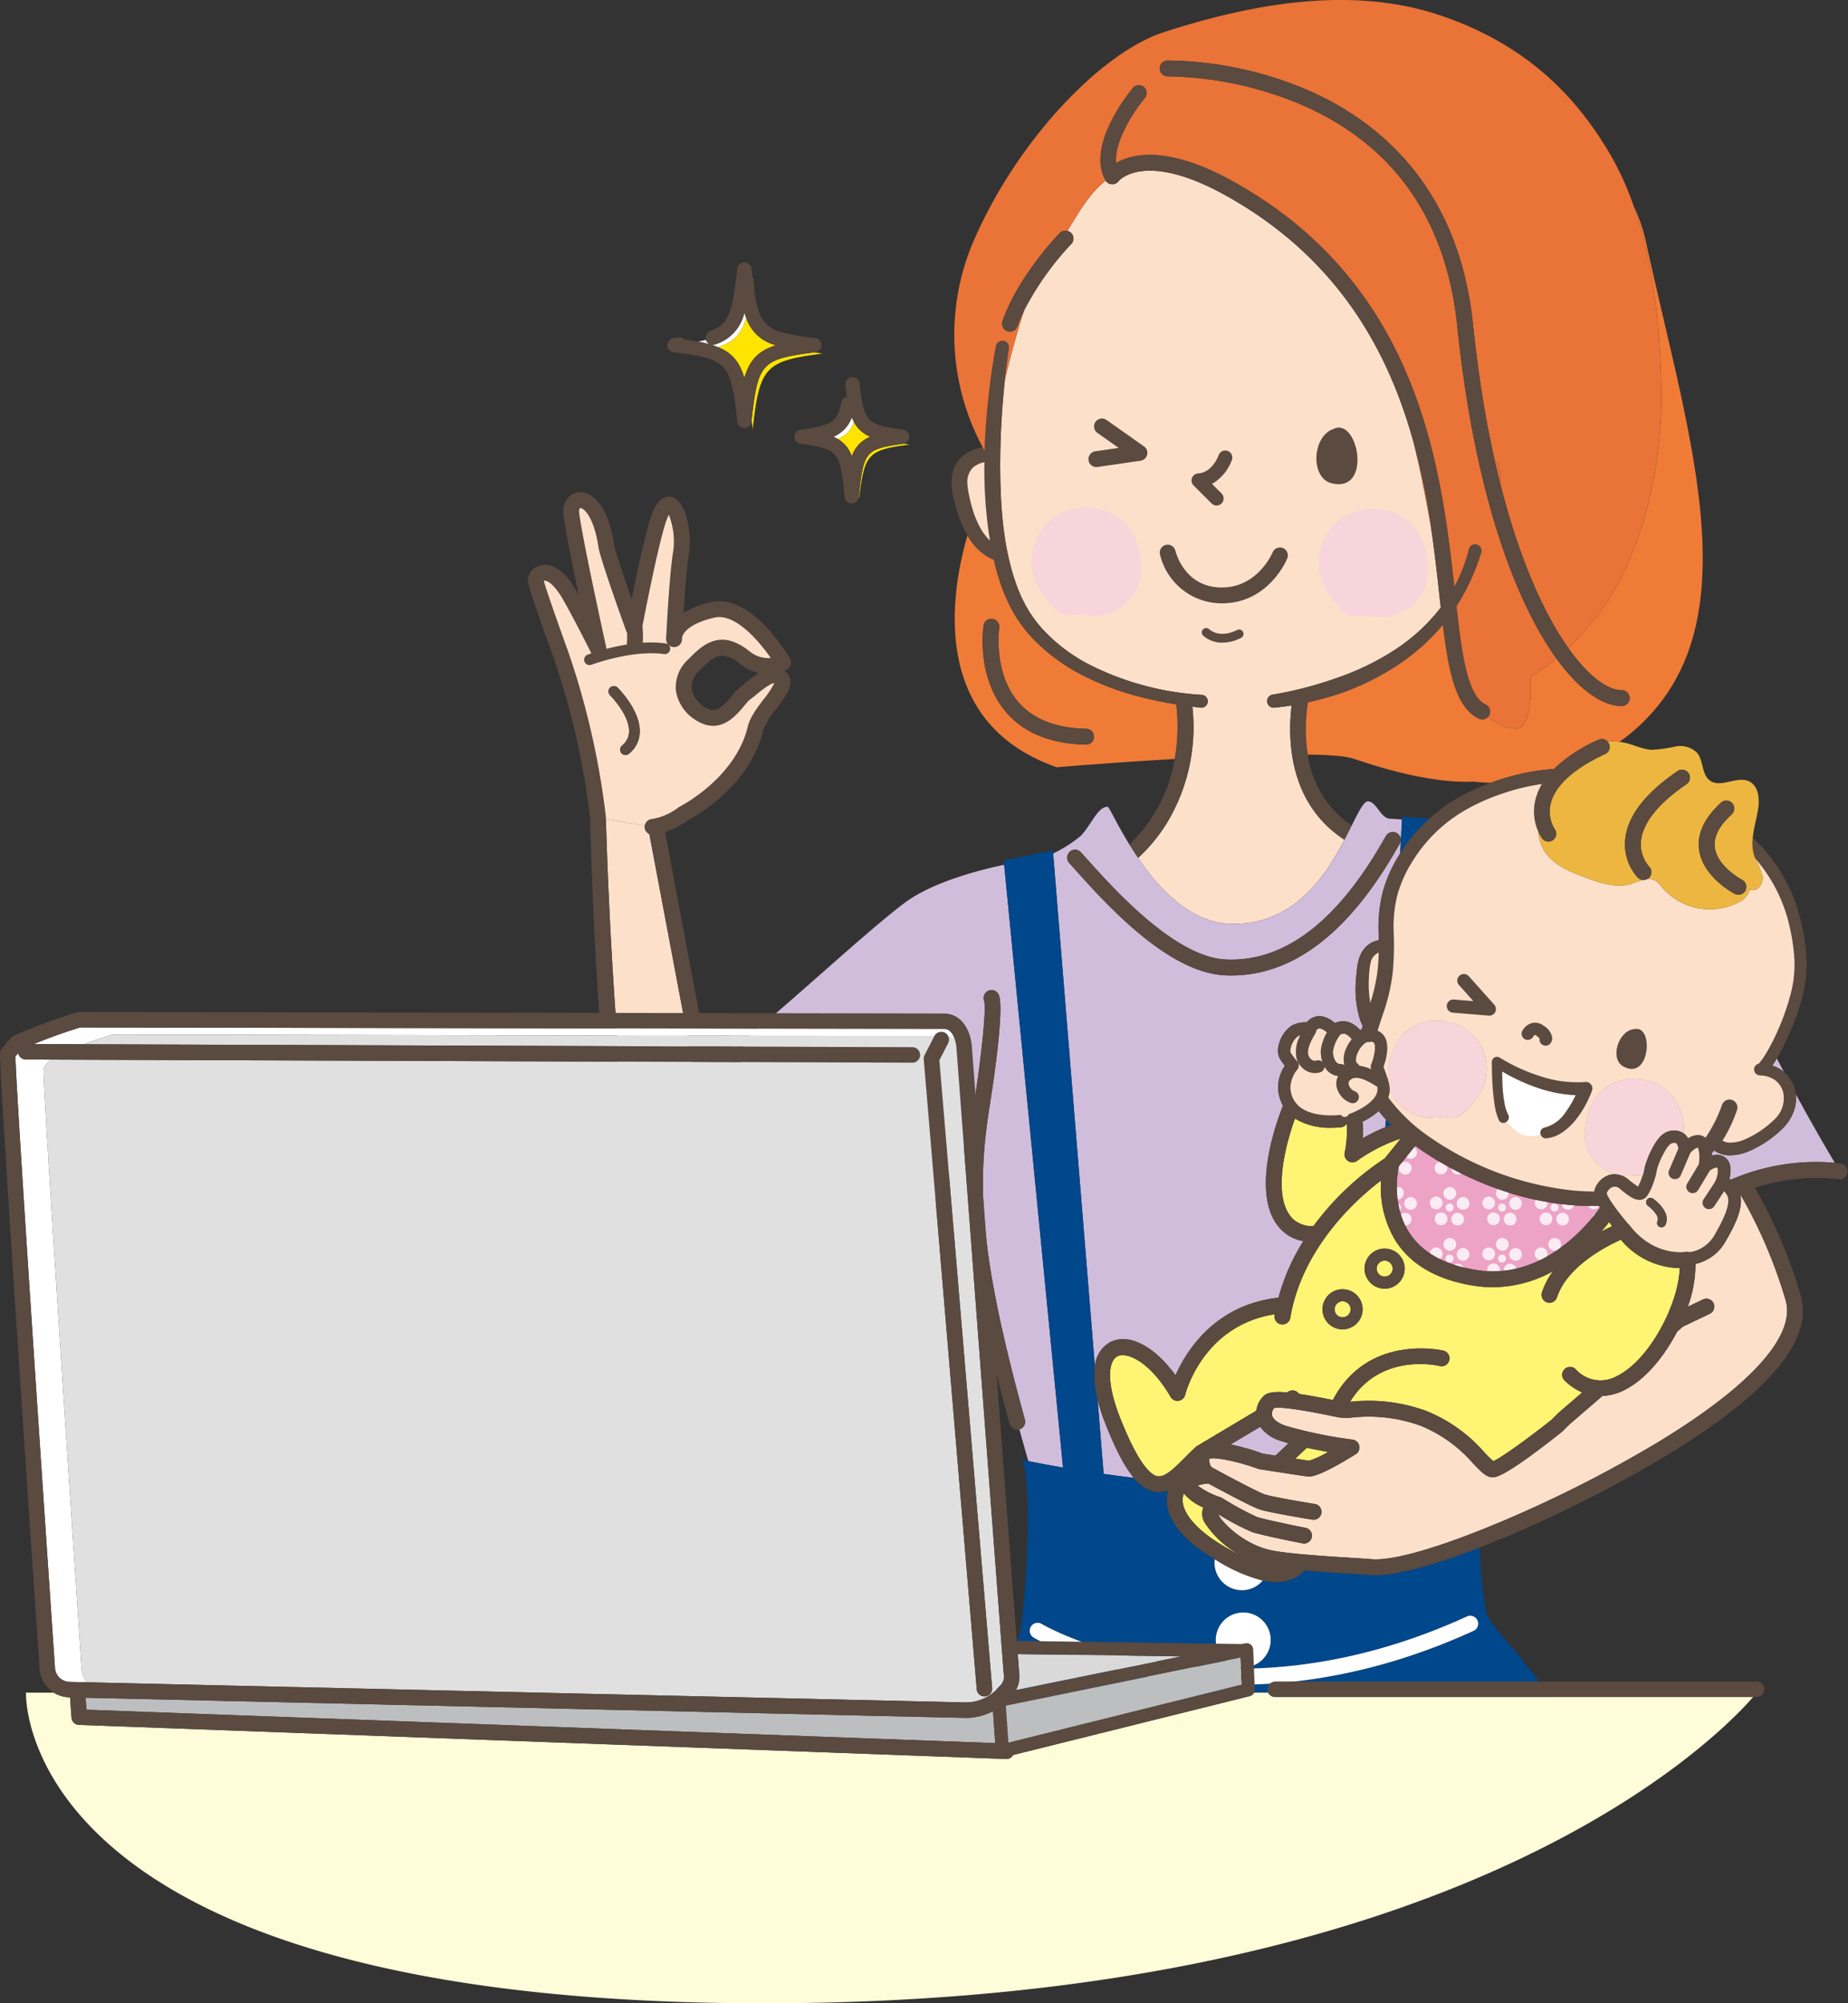 <svg id="jyosei" xmlns="http://www.w3.org/2000/svg" xmlns:xlink="http://www.w3.org/1999/xlink" width="344.368" height="373.211" viewBox="0 0 344.368 373.211">
  <rect x="0" y="0" width="344.368" height="373.211" fill="#333333" stroke="none"/>
  <defs>
    <clipPath id="clip-path">
      <rect id="長方形_795" data-name="長方形 795" width="344.368" height="373.211" fill="none"/>
    </clipPath>
    <clipPath id="clip-path-3">
      <rect id="長方形_790" data-name="長方形 790" width="18.339" height="18.146" transform="translate(258.684 190.133)" fill="none"/>
    </clipPath>
    <clipPath id="clip-path-4">
      <rect id="長方形_791" data-name="長方形 791" width="18.336" height="18.052" transform="translate(295.374 200.978)" fill="none"/>
    </clipPath>
    <clipPath id="clip-path-5">
      <rect id="長方形_792" data-name="長方形 792" width="20.369" height="20.243" transform="translate(245.682 94.779)" fill="none"/>
    </clipPath>
    <clipPath id="clip-path-6">
      <rect id="長方形_793" data-name="長方形 793" width="20.368" height="20.242" transform="translate(192.217 94.53)" fill="none"/>
    </clipPath>
  </defs>
  <g id="グループ_890" data-name="グループ 890" clip-path="url(#clip-path)">
    <g id="グループ_889" data-name="グループ 889">
      <g id="グループ_888" data-name="グループ 888" clip-path="url(#clip-path)">
        <path id="パス_9549" data-name="パス 9549" d="M219.2,131.219c-2.229-.359-4.445-.8-6.634-1.377a50.863,50.863,0,0,1-10.648-3.953,34.855,34.855,0,0,1-9.279-6.759,25.349,25.349,0,0,1-3.557-4.635,30.863,30.863,0,0,1-2.444-5.264,45.181,45.181,0,0,1-1.441-4.976,6.96,6.96,0,0,1-.9-.4,10.36,10.36,0,0,1-3.837-3.816c-.061-.1-.111-.2-.169-.3-2.959,10.079-7.418,34.807,16.628,43.2,0,0,10.25-.861,22-1.546a35.756,35.756,0,0,0,.287-10.177m-16.79,7.506h-.03c-6.612-.133-11.65-2.2-14.974-6.137-5.486-6.5-4.189-15.651-4.132-16.038a1.476,1.476,0,0,1,2.92.436c-.017.119-1.136,8.261,3.481,13.714,2.753,3.252,7.048,4.959,12.763,5.074a1.476,1.476,0,0,1-.028,2.951" fill="#ef7b37"/>
        <path id="パス_9550" data-name="パス 9550" d="M240.693,131.419q-1.608.253-3.224.422a1.228,1.228,0,0,1-.334-2.431l.015,0a70.408,70.408,0,0,0,11.756-3.037,48.86,48.86,0,0,0,10.857-5.207,34.875,34.875,0,0,0,8.715-7.979q-.126-1.131-.255-2.3c-.444-4.045-.932-8.471-1.633-13.113-.9-5.006-1.914-10.194-3.179-15.357-4.635-16.825-13.944-34.239-34.868-45.933-15.259-8.527-20.04-2.816-20.085-2.757a1.491,1.491,0,0,1-1.28.6,1.474,1.474,0,0,1-1.141-.673c-2.993,2.316-5.066,6-7.133,9.375a1.433,1.433,0,0,1,.683.354,1.477,1.477,0,0,1,.022,2.088A54.663,54.663,0,0,0,190.853,57.8c-1.314,3.985-2.54,8.557-3.577,12.805a151.289,151.289,0,0,0-.9,16.232c.036,7.292.507,14.7,2.81,21.494a28.37,28.37,0,0,0,2.151,4.851,23.066,23.066,0,0,0,3.129,4.227,31.374,31.374,0,0,0,8.53,6.407,53.2,53.2,0,0,0,20.91,5.634h.006a1.2,1.2,0,1,1-.168,2.392l-.049,0c-.5-.055-1-.125-1.5-.188a34.611,34.611,0,0,1-4.782,21.718,30.869,30.869,0,0,1-5.345,6.463c3.886,5.7,9.642,11.9,16.934,12.242,11.847.564,17.94-8.736,21.542-15.627-10.5-6.818-10.6-18.891-9.857-25.028" fill="#fde0ca"/>
        <path id="パス_9551" data-name="パス 9551" d="M243.714,140.58c-.1-.618-.191-1.245-.252-1.893a32.367,32.367,0,0,1,.269-7.829,51.723,51.723,0,0,0,6.148-1.7,47.927,47.927,0,0,0,11.379-5.781,38.6,38.6,0,0,0,7.6-6.944c1.1,9.019,2.454,15.406,6.714,17.476a1.46,1.46,0,0,0,1.758-.366,1.421,1.421,0,0,0,.214-.315,1.475,1.475,0,0,0-.681-1.973c-3.346-1.627-4.386-8.878-5.439-18.305a41.281,41.281,0,0,0,4.618-10c.007-.023.014-.049.02-.073a1.2,1.2,0,0,0-2.329-.575l0,.016a29.348,29.348,0,0,1-2.71,6.969c-2.51-22.751-6.78-56.233-41.035-75.378-12.4-6.933-19.022-5.282-21.97-3.543-.432-4.125,3.551-9.952,5.378-12.122a1.476,1.476,0,0,0-2.256-1.9c-.364.431-8.872,10.634-5.154,17.24.016.029.04.05.057.078a1.466,1.466,0,0,0,2.421.07c.044-.059,4.826-5.77,20.084,2.757,20.924,11.694,30.234,29.107,34.868,45.933a131.677,131.677,0,0,1,3.179,15.357c.7,4.642,1.19,9.068,1.634,13.113q.129,1.173.255,2.3a34.914,34.914,0,0,1-8.715,7.98,48.881,48.881,0,0,1-10.857,5.207,70.409,70.409,0,0,1-11.756,3.037l-.015,0a1.228,1.228,0,0,0,.333,2.431q1.617-.168,3.225-.422c-.743,6.137-.643,18.21,9.857,25.028.492-.941.938-1.836,1.345-2.656a18.887,18.887,0,0,1-8.182-13.211" fill="#5a4a40"/>
        <path id="パス_9552" data-name="パス 9552" d="M212.075,159.832a30.87,30.87,0,0,0,5.344-6.463,34.6,34.6,0,0,0,4.782-21.718c.5.063,1,.132,1.5.188l.049,0a1.2,1.2,0,0,0,.168-2.393h-.006A53.228,53.228,0,0,1,203,123.817a31.394,31.394,0,0,1-8.53-6.407,23.071,23.071,0,0,1-3.129-4.228,28.4,28.4,0,0,1-2.152-4.85c-2.3-6.8-2.773-14.2-2.809-21.494a151.014,151.014,0,0,1,.9-16.232q.312-2.862.729-5.7l0-.032a1.227,1.227,0,0,0-2.419-.409c-.716,3.717-1.183,7.407-1.561,11.138-.269,2.774-.465,5.559-.55,8.352-.1-.182-.219-.384-.343-.611a7.338,7.338,0,0,0-3.655,1.521,5.753,5.753,0,0,0-1.778,2.583,8.3,8.3,0,0,0-.378,2.887,13.078,13.078,0,0,0,.4,2.612c.189.809.388,1.616.657,2.414a20.073,20.073,0,0,0,1.9,4.377c.058.1.108.2.168.3a10.373,10.373,0,0,0,3.837,3.815,6.788,6.788,0,0,0,.9.4,45.164,45.164,0,0,0,1.441,4.975,30.757,30.757,0,0,0,2.444,5.265,25.344,25.344,0,0,0,3.556,4.635,34.86,34.86,0,0,0,9.28,6.759,50.784,50.784,0,0,0,10.648,3.952c2.188.578,4.4,1.018,6.633,1.378a35.715,35.715,0,0,1-.286,10.176,28.646,28.646,0,0,1-8.457,15.938c.5.808,1.033,1.646,1.615,2.5M181.133,94.525c-.225-.717-.388-1.461-.545-2.207a13.142,13.142,0,0,1-.315-2.1,3.84,3.84,0,0,1,1.069-3.15,4.705,4.705,0,0,1,2.1-.959c0,.243-.011.485-.012.727a85.634,85.634,0,0,0,.668,11.278c.112.872.244,1.743.39,2.613a9.228,9.228,0,0,1-1.674-2.121,17.013,17.013,0,0,1-1.683-4.078" fill="#5a4a40"/>
        <path id="パス_9553" data-name="パス 9553" d="M296.939,115.635a58.357,58.357,0,0,1-4.7,5.077c3.79,5.357,7.378,7.865,9.933,7.865a.292.292,0,0,1,.059,0,1.476,1.476,0,0,1,.017,2.951h-.071c-3.509,0-7.823-2.881-12.141-8.85a31.084,31.084,0,0,1-4.811,3.341c.194,5.856-.519,9.9-2.928,9.691a8.365,8.365,0,0,1-4.965-2.172,1.461,1.461,0,0,1-1.759.366c-4.26-2.07-5.617-8.457-6.714-17.476a38.512,38.512,0,0,1-7.6,6.943,47.943,47.943,0,0,1-11.378,5.782,51.791,51.791,0,0,1-6.149,1.7,32.369,32.369,0,0,0-.268,7.828c.061.649.149,1.276.251,1.894,4.007.056,7.093.287,8.541.778,9.664,3.281,16.936,4.505,22.329,4.262,1.049.117,2.128.186,3.224.221.471-.172.942-.342,1.417-.5a41.779,41.779,0,0,1,7.422-1.77c.966-.138,1.936-.232,2.907-.3a28.9,28.9,0,0,1,8.322-5.456,1.472,1.472,0,0,1,1.721.368,10.73,10.73,0,0,1,2.18.029c.411-.3.822-.582,1.232-.9,24.342-19.01,11.955-54.5,3.784-91.885a31.733,31.733,0,0,0-2.353-7.018c4.374,12.547,5.038,26.643,5.135,34.613.222,18.212-5.661,34.189-12.635,42.617" fill="#ef7b37"/>
        <path id="パス_9554" data-name="パス 9554" d="M279.785,90.2a19.732,19.732,0,0,0-.682-4.013c-.325-.949.02.754.682,4.013" fill="#ef7b37"/>
        <path id="パス_9555" data-name="パス 9555" d="M147.032,233.8c4.747,9.734,9.424,17.968,10.553,19.934-.259-1.77-2.155-13.829-6.782-23.48-1.265,1.213-2.522,2.4-3.771,3.546" fill="#a983b8"/>
        <path id="パス_9556" data-name="パス 9556" d="M149.379,227.524a22.741,22.741,0,0,0-6.4-7.55,19.956,19.956,0,0,1-6.137-6.578L135.281,215l.5,3a1.477,1.477,0,0,1-1.213,1.7,1.455,1.455,0,0,1-.245.02,1.477,1.477,0,0,1-1.454-1.233l-.564-3.371a1.431,1.431,0,0,1-.1-.3L121,155.378a1.429,1.429,0,0,1-.831-1.561l-7.266-1.205c-.006.036-.013.071-.021.106a1.515,1.515,0,0,1,.041.3c0,.207.545,21.014,2.269,42.183,3.094,38,7.2,44.121,8.819,44.991,7.5,4.024,15.813-3.483,25.364-12.673" fill="#fde0ca"/>
        <path id="パス_9557" data-name="パス 9557" d="M256.92,206.987a13.378,13.378,0,0,1-3.04,2,12.744,12.744,0,0,1,.06,3.081,32.288,32.288,0,0,1,4.233-2.07l.076-1.424q-.691-.765-1.329-1.583" fill="#d0bddb"/>
        <path id="パス_9558" data-name="パス 9558" d="M206.988,249.993c3.459-1.673,8.188.86,12.07,6.236,2.026-4.579,7.313-13.07,18.994-14.445a1.272,1.272,0,0,1,.185,0,39.078,39.078,0,0,1,4.644-10.568,7.453,7.453,0,0,1-3.762-1.78c-6.858-6.176-.743-21.706-.035-23.428a7.673,7.673,0,0,1-.913-3.219,7.219,7.219,0,0,1,1.257-4.234c-.246-.313-.545-.722-.863-1.212a3.386,3.386,0,0,1-.257-2.708,5.942,5.942,0,0,1,2.394-3.555,5.629,5.629,0,0,1,2.822-.624,3.073,3.073,0,0,1,2.777-1.124,4.928,4.928,0,0,1,2.434,1.259,4.087,4.087,0,0,1,2.314-.25,4.773,4.773,0,0,1,2.366,1.536c.1-.023.219-.044.335-.065.063-.225.122-.451.189-.672a9.7,9.7,0,0,1-.459-1.062,19.253,19.253,0,0,1-.8-7.479c.045-.611.087-1.221.165-1.825l.116-.907c.06-.323.146-.67.224-1a4.074,4.074,0,0,1,.366-1l.228-.5c.106-.158.225-.312.34-.467l.356-.455.455-.375a3.553,3.553,0,0,1,.994-.6,5.721,5.721,0,0,1,.991-.311c-.006-.5-.013-1.006-.019-1.518a26.989,26.989,0,0,1,.853-7.726,26.337,26.337,0,0,1,3.17-6.916l.34-6.321c-.73-.065-1.461-.122-2.2-.152-1.807-.075-2.422-3-4.055-3.232-.817-.114-1.752,1.774-3.107,4.5-.408.82-.853,1.715-1.345,2.656-3.6,6.891-9.695,16.191-21.543,15.627-7.292-.347-13.048-6.546-16.934-12.242-.581-.852-1.118-1.691-1.615-2.5-2.392-3.895-3.789-7.036-4.056-7.036-1.871,0-3.03,3.359-4.994,5.41a24.928,24.928,0,0,1-5.16,3.295l7.786,95.625a5.62,5.62,0,0,1,2.953-4.634m-7.65-91.313a1.474,1.474,0,0,1,2.085.1c.347.379.748.826,1.2,1.33,4.881,5.443,16.311,18.191,25.767,18.641,10.768.514,20.614-6.876,29.262-21.96.313-.545.543-.943.687-1.16a1.476,1.476,0,0,1,2.461,1.629c-.123.187-.319.53-.587,1-8.934,15.58-19.277,23.47-30.759,23.47q-.6,0-1.205-.028c-10.688-.509-22.263-13.417-27.824-19.62-.444-.5-.84-.937-1.181-1.311a1.475,1.475,0,0,1,.1-2.085" fill="#d0bddb"/>
        <path id="パス_9559" data-name="パス 9559" d="M187.119,161.108c-4.719.994-13.426,3.244-18.607,7.142-7.206,5.42-20.976,18.364-30.487,26.019a1.471,1.471,0,0,1,.5,1.732c-.221.554-5.282,13.637,6.14,21.545,9.65,6.68,13.924,24.98,15.327,32.627l20.721-38.767c.214-1.97.489-3.932.814-5.936,1.268-8.025,2.337-17.594,1.853-19.045a1.476,1.476,0,1,1,2.8-.933c.938,2.815-1.094,16.36-1.739,20.445-2.4,14.776-2.034,27.3,6.543,58.544a1.474,1.474,0,0,1-1.028,1.812c.529,1.9,1.081,3.863,1.669,5.907,1.278.261,3.5.7,6.468,1.2Z" fill="#d0bddb"/>
        <path id="パス_9560" data-name="パス 9560" d="M211.3,275.329c-1.71-2.039-3.421-5.32-5.318-10.117a34.193,34.193,0,0,1-1.453-4.528l1.132,13.9c1.766.25,3.653.5,5.639.742" fill="#d0bddb"/>
        <path id="パス_9561" data-name="パス 9561" d="M235.316,270.813c.337.053,1.25.2,2.366.367l2.441-2.3c-.486-.139-.961-.282-1.4-.431a7.273,7.273,0,0,1-3.89-2.632l-5.515,3.287a42.64,42.64,0,0,1,6,1.712" fill="#d0bddb"/>
        <path id="パス_9562" data-name="パス 9562" d="M190.982,264.481c-8.578-31.24-8.944-43.767-6.544-58.544.645-4.085,2.677-17.63,1.738-20.445a1.476,1.476,0,1,0-2.8.933c.485,1.452-.584,11.02-1.853,19.045-.324,2-.6,3.966-.815,5.936-1.412,12.974-.145,26.276,7.427,53.856a1.474,1.474,0,0,0,1.814,1.033l0,0a1.475,1.475,0,0,0,1.029-1.812" fill="#5a4a40"/>
        <path id="パス_9563" data-name="パス 9563" d="M261.254,152.673l-.34,6.32c.032-.05.06-.1.092-.154a30.292,30.292,0,0,1,5.373-6.339l-5.1-.319Z" fill="#00478b"/>
        <path id="パス_9564" data-name="パス 9564" d="M258.25,208.57l-.077,1.424c.341-.136.69-.265,1.044-.389-.332-.334-.65-.684-.967-1.035" fill="#00478b"/>
        <path id="パス_9565" data-name="パス 9565" d="M256.3,293.459q-.537,0-1.025-.044c-.683-.062-1.937-.14-3.5-.237-2.5-.157-5.686-.357-8.647-.613a6.773,6.773,0,0,1-2.231,1.578,7.691,7.691,0,0,1-3.09.6,11.756,11.756,0,0,1-2.5-.291,5.1,5.1,0,0,1-8.985-3.234,5.026,5.026,0,0,1,.062-.74c-.317-.192-.625-.371-.951-.576-8.274-5.206-8.414-9.89-7.751-12.233a4.869,4.869,0,0,1-1.676.319,4.59,4.59,0,0,1-.949-.1,6.827,6.827,0,0,1-3.759-2.565c-1.987-.241-3.874-.491-5.639-.742l-1.132-13.9a16.721,16.721,0,0,1-.494-6.058L196.249,159l-.044-.535-9.164,1.838.078.8,10.972,112.3c-2.965-.508-5.191-.942-6.469-1.2-.81-.165-1.243-.261-1.243-.261,1.617,2.233,1.531,19.37-.223,31.909-.194,1.387-2.8,6.655-5.683,12.949H289.057c-4.983-8.353-11.686-13.962-12.149-16.585a86.625,86.625,0,0,1-1.179-11.906c-5.207,2.03-14.081,5.151-19.432,5.152m-24.707,6.947a5.117,5.117,0,1,1-5.033,5.2,5.117,5.117,0,0,1,5.033-5.2m43,3.423c-16.883,7.715-32.012,10.042-44.115,10.042a90.287,90.287,0,0,1-14.721-1.188c-14.375-2.381-22.8-7.4-23.151-7.61a1.475,1.475,0,0,1,1.524-2.527c.329.2,33.419,19.537,79.236-1.4a1.476,1.476,0,0,1,1.227,2.686" fill="#00478b"/>
        <path id="パス_9566" data-name="パス 9566" d="M273.363,301.143c-45.817,20.939-78.907,1.6-79.236,1.4a1.476,1.476,0,0,0-1.525,2.528c.352.212,8.777,5.228,23.152,7.609a90.265,90.265,0,0,0,14.72,1.189c12.1,0,27.233-2.328,44.116-10.042a1.476,1.476,0,0,0-1.227-2.686" fill="#fff"/>
        <path id="パス_9567" data-name="パス 9567" d="M231.523,296.256a5.082,5.082,0,0,0,3.786-1.8,30.676,30.676,0,0,1-8.923-3.974,5.026,5.026,0,0,0-.063.74,5.117,5.117,0,0,0,5.2,5.033" fill="#fff"/>
        <path id="パス_9568" data-name="パス 9568" d="M231.757,310.638a5.117,5.117,0,1,0-5.2-5.033,5.117,5.117,0,0,0,5.2,5.033" fill="#fff"/>
        <path id="パス_9569" data-name="パス 9569" d="M241.094,227.239a5.342,5.342,0,0,0,3.669,1.194A51.95,51.95,0,0,1,258.079,215.8c.018-.026.031-.055.051-.08l2.906-3.6a30.251,30.251,0,0,0-8.113,4.127,1.477,1.477,0,0,1-2.341-1.446,21.806,21.806,0,0,0,.416-5.257,1.106,1.106,0,0,1-.134-.112,1.146,1.146,0,0,1-.832.558,15.41,15.41,0,0,1-1.984.116,12.54,12.54,0,0,1-6.722-1.712c-1.841,4.991-4.416,15.082-.232,18.85" fill="#fff473"/>
        <path id="パス_9570" data-name="パス 9570" d="M300.406,228.449l-.539-.8c-.424.552-.912,1.157-1.468,1.8.762-.408,1.444-.739,2.007-1" fill="#fff473"/>
        <path id="パス_9571" data-name="パス 9571" d="M250.188,242.43a1.491,1.491,0,1,0,1.49,1.491,1.493,1.493,0,0,0-1.49-1.491" fill="#fff473"/>
        <path id="パス_9572" data-name="パス 9572" d="M256.535,236.344a1.49,1.49,0,1,0,1.49-1.49,1.493,1.493,0,0,0-1.49,1.49" fill="#fff473"/>
        <path id="パス_9573" data-name="パス 9573" d="M215.656,275c1.4.294,3.2-1.51,5.1-3.416.665-.668,1.354-1.358,2.077-2.021a1.5,1.5,0,0,1,.242-.179L234.1,262.81a4.767,4.767,0,0,1,1.336-2.7c.624-.621,1.687-.938,4.375-.7l.286-.17a1.471,1.471,0,0,1,1.972.442c1.646.24,3.709.612,6.3,1.141,6.549-12.511,20.483-9.229,20.624-9.2a1.477,1.477,0,0,1-.709,2.867c-.48-.12-11.059-2.551-16.707,6.65l.4-.025a31.192,31.192,0,0,1,13.821,1.75,28.485,28.485,0,0,1,10.836,7.742,19.354,19.354,0,0,0,1.64,1.6c1.508-.632,6.644-4.366,10.86-7.713l1.239-1.239c.026-.025.053-.051.081-.074l4.387-3.778a10.739,10.739,0,0,1-3.3-2.225,1.476,1.476,0,0,1,2.053-2.121,6.214,6.214,0,0,0,7.733,1.288c6.146-3.028,11.525-13.613,11.677-20.1a14.58,14.58,0,0,1-10.966-5.289c-2.65,1.182-9.975,4.906-11.895,10.707a1.476,1.476,0,0,1-2.8-.928,14.3,14.3,0,0,1,2.042-3.9,23.367,23.367,0,0,1-11.22,2.966,22.86,22.86,0,0,1-3.584-.285c-6.7-1.068-11.551-3.827-14.416-8.2a19.047,19.047,0,0,1-2.812-11.4c-4.618,3.5-14.708,12.5-16.923,25.6a1.475,1.475,0,0,1-1.453,1.23,1.491,1.491,0,0,1-.248-.021,1.476,1.476,0,0,1-1.209-1.7c.01-.064.025-.125.036-.188-13.283,2.052-16.577,14.483-16.713,15.023a1.477,1.477,0,0,1-2.708.382c-3.828-6.588-8.151-8.424-9.867-7.593s-2.231,4.7.451,11.478c3.36,8.5,5.622,10.608,6.928,10.877m34.532-27.348a3.735,3.735,0,1,1,3.734-3.735,3.739,3.739,0,0,1-3.734,3.735m11.572-11.312a3.735,3.735,0,1,1-3.734-3.734,3.738,3.738,0,0,1,3.734,3.734" fill="#fff473"/>
        <path id="パス_9574" data-name="パス 9574" d="M224.491,283.672a3.232,3.232,0,0,1-.253-2.832,9.636,9.636,0,0,1-3.634-2.6c-1,2.55,1.4,6.021,6.4,9.17a46.265,46.265,0,0,0,4.657,2.6,18.45,18.45,0,0,1-7.173-6.341" fill="#fff473"/>
        <path id="パス_9575" data-name="パス 9575" d="M243.531,269.721l-2.149,2.027c1.151.175,2.139.322,2.6.384a18.462,18.462,0,0,0,3.522-1.642c-1.216-.209-2.593-.469-3.974-.769" fill="#fff473"/>
        <path id="パス_9576" data-name="パス 9576" d="M278.531,221.3a62.852,62.852,0,0,1-13.487-6.893c-.438-.3-.873-.619-1.3-.939l-3.094,3.837c-.28,1.382-1.253,7.453,2.012,12.414,2.393,3.635,6.564,5.949,12.4,6.879,11.975,1.91,20.223-7.614,23.108-11.61-.066-.108-.124-.211-.183-.314-1.549.034-3.1,0-4.64-.112a54.257,54.257,0,0,1-14.809-3.262" fill="#eda3c6"/>
        <path id="パス_9577" data-name="パス 9577" d="M297.98,224.672c-.677.015-1.353.011-2.029,0a1.147,1.147,0,0,0,2.03,0h0" fill="#fbecf4"/>
        <path id="パス_9578" data-name="パス 9578" d="M296.729,226.836c.237-.286.457-.561.663-.824a1.076,1.076,0,0,0-.663.824" fill="#fbecf4"/>
        <path id="パス_9579" data-name="パス 9579" d="M289.9,225.674a.738.738,0,1,0-.921-.491.738.738,0,0,0,.921.491" fill="#fbecf4"/>
        <path id="パス_9580" data-name="パス 9580" d="M291.076,224.544a1.18,1.18,0,0,0,1.471.785,1.159,1.159,0,0,0,.758-.772c-.752-.055-1.5-.133-2.249-.222a1.138,1.138,0,0,0,.02.209" fill="#fbecf4"/>
        <path id="パス_9581" data-name="パス 9581" d="M286.808,225.221a1.179,1.179,0,0,0,1.5-.729,1.148,1.148,0,0,0,.039-.553c-.72-.124-1.438-.26-2.152-.413a1.12,1.12,0,0,0-.115.2,1.179,1.179,0,0,0,.729,1.5" fill="#fbecf4"/>
        <path id="パス_9582" data-name="パス 9582" d="M287.154,226.359a1.179,1.179,0,1,0,1.651-.23,1.178,1.178,0,0,0-1.651.23" fill="#fbecf4"/>
        <path id="パス_9583" data-name="パス 9583" d="M290.517,226.161a1.179,1.179,0,1,0,1.641.293,1.18,1.18,0,0,0-1.641-.293" fill="#fbecf4"/>
        <path id="パス_9584" data-name="パス 9584" d="M289.755,230.647a1.179,1.179,0,1,0,.375,2.281c.161-.11.319-.22.476-.332a1.158,1.158,0,0,0,.305-.748,1.178,1.178,0,0,0-1.156-1.2" fill="#fbecf4"/>
        <path id="パス_9585" data-name="パス 9585" d="M287.579,232.485a1.179,1.179,0,1,0-.771,2.228,1.07,1.07,0,0,0,.209.028q.627-.3,1.223-.642a.938.938,0,0,0,.068-.115,1.18,1.18,0,0,0-.729-1.5" fill="#fbecf4"/>
        <path id="パス_9586" data-name="パス 9586" d="M280.118,225.674a.738.738,0,1,0-.921-.491.738.738,0,0,0,.921.491" fill="#fbecf4"/>
        <path id="パス_9587" data-name="パス 9587" d="M282.081,223.073a1.179,1.179,0,1,0,1.471.785,1.179,1.179,0,0,0-1.471-.785" fill="#fbecf4"/>
        <path id="パス_9588" data-name="パス 9588" d="M279.931,223.512a1.179,1.179,0,0,0,1.2-1.156,1.137,1.137,0,0,0-.034-.185q-.994-.315-1.977-.666a1.174,1.174,0,0,0,.81,2.007" fill="#fbecf4"/>
        <path id="パス_9589" data-name="パス 9589" d="M277.028,225.221a1.179,1.179,0,1,0-.729-1.5,1.178,1.178,0,0,0,.729,1.5" fill="#fbecf4"/>
        <path id="パス_9590" data-name="パス 9590" d="M277.375,226.359a1.178,1.178,0,1,0,1.65-.23,1.178,1.178,0,0,0-1.65.23" fill="#fbecf4"/>
        <path id="パス_9591" data-name="パス 9591" d="M282.086,228.1a1.179,1.179,0,1,0-1.641-.292,1.178,1.178,0,0,0,1.641.292" fill="#fbecf4"/>
        <path id="パス_9592" data-name="パス 9592" d="M280.609,234.245a.738.738,0,1,0-.491.922.737.737,0,0,0,.491-.922" fill="#fbecf4"/>
        <path id="パス_9593" data-name="パス 9593" d="M282.081,232.566a1.179,1.179,0,1,0,1.471.785,1.18,1.18,0,0,0-1.471-.785" fill="#fbecf4"/>
        <path id="パス_9594" data-name="パス 9594" d="M279.931,233.005a1.179,1.179,0,1,0-1.156-1.2,1.179,1.179,0,0,0,1.156,1.2" fill="#fbecf4"/>
        <path id="パス_9595" data-name="パス 9595" d="M278.527,233.984a1.179,1.179,0,1,0-1.5.729,1.178,1.178,0,0,0,1.5-.729" fill="#fbecf4"/>
        <path id="パス_9596" data-name="パス 9596" d="M277.375,235.852a1.152,1.152,0,0,0-.2.967,19.231,19.231,0,0,0,2.281-.017,1.173,1.173,0,0,0-2.086-.95" fill="#fbecf4"/>
        <path id="パス_9597" data-name="パス 9597" d="M280.737,235.654a1.165,1.165,0,0,0-.481,1.077,19.466,19.466,0,0,0,2.294-.392,1.162,1.162,0,0,0-.172-.393,1.178,1.178,0,0,0-1.641-.292" fill="#fbecf4"/>
        <path id="パス_9598" data-name="パス 9598" d="M269.475,218.288a1.155,1.155,0,0,0,.162-1.062c-.46-.255-.919-.512-1.373-.779a1.153,1.153,0,0,0-.67.42,1.179,1.179,0,1,0,1.881,1.421" fill="#fbecf4"/>
        <path id="パス_9599" data-name="パス 9599" d="M272.292,218.608q-.915-.45-1.817-.93a1.148,1.148,0,0,0,.19.632,1.178,1.178,0,0,0,1.627.3" fill="#fbecf4"/>
        <path id="パス_9600" data-name="パス 9600" d="M270.338,225.674a.738.738,0,1,0-.921-.491.738.738,0,0,0,.921.491" fill="#fbecf4"/>
        <path id="パス_9601" data-name="パス 9601" d="M272.3,223.073a1.179,1.179,0,1,0,1.471.785,1.179,1.179,0,0,0-1.471-.785" fill="#fbecf4"/>
        <path id="パス_9602" data-name="パス 9602" d="M268.994,222.311a1.179,1.179,0,1,0,1.2-1.157,1.179,1.179,0,0,0-1.2,1.157" fill="#fbecf4"/>
        <path id="パス_9603" data-name="パス 9603" d="M267.248,225.221a1.179,1.179,0,1,0-.729-1.5,1.178,1.178,0,0,0,.729,1.5" fill="#fbecf4"/>
        <path id="パス_9604" data-name="パス 9604" d="M267.6,226.359a1.178,1.178,0,1,0,1.65-.23,1.178,1.178,0,0,0-1.65.23" fill="#fbecf4"/>
        <path id="パス_9605" data-name="パス 9605" d="M272.306,228.1a1.179,1.179,0,1,0-1.641-.292,1.178,1.178,0,0,0,1.641.292" fill="#fbecf4"/>
        <path id="パス_9606" data-name="パス 9606" d="M269.909,233.754a.738.738,0,1,0,.921.491.738.738,0,0,0-.921-.491" fill="#fbecf4"/>
        <path id="パス_9607" data-name="パス 9607" d="M272.3,232.566a1.179,1.179,0,1,0,1.471.785,1.18,1.18,0,0,0-1.471-.785" fill="#fbecf4"/>
        <path id="パス_9608" data-name="パス 9608" d="M271.352,231.848a1.179,1.179,0,1,0-1.2,1.156,1.18,1.18,0,0,0,1.2-1.156" fill="#fbecf4"/>
        <path id="パス_9609" data-name="パス 9609" d="M268.019,232.485a1.178,1.178,0,0,0-1.5.729,1.142,1.142,0,0,0-.038.277,16.591,16.591,0,0,0,1.83,1.045,1.152,1.152,0,0,0,.436-.552,1.18,1.18,0,0,0-.729-1.5" fill="#fbecf4"/>
        <path id="パス_9610" data-name="パス 9610" d="M270.99,235.64c.537.174,1.1.324,1.678.467a1.089,1.089,0,0,0-.07-.161,1.175,1.175,0,0,0-1.608-.306" fill="#fbecf4"/>
        <path id="パス_9611" data-name="パス 9611" d="M263.514,213.746l-1.453,1.8a1.164,1.164,0,0,0,1.146.288,1.179,1.179,0,0,0,.785-1.471,1.159,1.159,0,0,0-.478-.619" fill="#fbecf4"/>
        <path id="パス_9612" data-name="パス 9612" d="M262.526,218.6a1.179,1.179,0,1,0-1.35-1.933,1.039,1.039,0,0,0-.125.132l-.226.279a1.171,1.171,0,0,0,1.7,1.522" fill="#fbecf4"/>
        <path id="パス_9613" data-name="パス 9613" d="M261.049,224.753a.727.727,0,0,0-.48-.474q.107.609.266,1.232a.734.734,0,0,0,.214-.758" fill="#fbecf4"/>
        <path id="パス_9614" data-name="パス 9614" d="M262.521,223.073a1.179,1.179,0,1,0,1.471.785,1.179,1.179,0,0,0-1.471-.785" fill="#fbecf4"/>
        <path id="パス_9615" data-name="パス 9615" d="M261.572,222.356a1.044,1.044,0,0,0-1.278-1.179,18.943,18.943,0,0,0,.157,2.321,1.172,1.172,0,0,0,1.121-1.142" fill="#fbecf4"/>
        <path id="パス_9616" data-name="パス 9616" d="M261.177,226.161a1.1,1.1,0,0,0-.12.127,14.038,14.038,0,0,0,.8,2,1.148,1.148,0,0,0,.674-.191,1.179,1.179,0,0,0-1.35-1.934" fill="#fbecf4"/>
        <path id="パス_9617" data-name="パス 9617" d="M321.763,230.893l-.191.338a8.6,8.6,0,0,1-5.629,4.24,22.831,22.831,0,0,1-1.435,7.97l2.873-1.368a1.477,1.477,0,0,1,1.27,2.666l-5.027,2.394-1.1.949c-2.44,4.714-5.965,8.982-9.878,10.911a10.132,10.132,0,0,1-4.038,1.073l-6.173,5.315-1.26,1.26a1.476,1.476,0,0,1-.126.111c-7.073,5.62-11.392,8.47-12.839,8.47h0c-1.23,0-2.157-.972-3.691-2.574a25.92,25.92,0,0,0-9.735-7.019,28.475,28.475,0,0,0-12.6-1.569,11.491,11.491,0,0,1-2.64.005c-.257-.048-.677-.135-1.216-.245-7.561-1.562-10.133-1.691-10.914-1.494a1.645,1.645,0,0,0-.365,1.344c.178.766,1.108,1.469,2.617,1.979a83.877,83.877,0,0,0,12.38,2.55,1.476,1.476,0,0,1,.589,2.718c-4.7,2.915-7.71,4.309-8.932,4.155-1.329-.17-8.668-1.316-8.979-1.365a1.45,1.45,0,0,1-.276-.07c-3.781-1.373-7.934-2.22-9.078-1.886-.12,1.328.515,1.675.65,1.733.019.006.033.021.052.028a1.441,1.441,0,0,1,.135.058c3.025,1.652,8.261,4.423,9.436,4.819s6.253,1.3,9.365,1.8a1.476,1.476,0,1,1-.471,2.914c-.817-.132-8.037-1.309-9.838-1.917-1.645-.555-7.811-3.886-9.525-4.818a8.289,8.289,0,0,0-2,.382,14.343,14.343,0,0,0,4.268,2.188l.007,0a1.447,1.447,0,0,1,.291.136,56.048,56.048,0,0,0,6.478,3.53c1.352.456,7.009,1.619,9.075,2.028a1.477,1.477,0,0,1-.285,2.925,1.58,1.58,0,0,1-.289-.028c-.779-.156-7.668-1.528-9.445-2.128a49.079,49.079,0,0,1-6.266-3.321,2,2,0,0,0,.1.21c.8,1.522,4.828,5.576,10.031,6.577,3.342.642,10.528,1.091,14.822,1.36,1.6.1,2.883.181,3.581.244,6.607.569,23-6.5,23.16-6.569a1.373,1.373,0,0,1,.234-.079,233.734,233.734,0,0,0,29.783-15c17.358-10.469,25.9-19.885,24.054-26.514a89.915,89.915,0,0,0-8.5-19.86c.719,2.755-1.331,6.371-2.507,8.442" fill="#fde0ca"/>
        <path id="パス_9618" data-name="パス 9618" d="M334.318,206.863a8.548,8.548,0,0,1-2.151,3.385,20.474,20.474,0,0,1-6.172,4.175,9.09,9.09,0,0,1-3.937.8,5.065,5.065,0,0,1-2.185-.62c-.129-.072-.25-.156-.371-.24a1.382,1.382,0,0,1-.24.088l-.135.191c-.037.049-.078.095-.115.145.015.169.026.337.031.5a2.6,2.6,0,0,1,2.72.6c.913.966.8,2.49.514,3.685.083.063.162.139.242.21a39.983,39.983,0,0,1,19.393-3.156c-1.366-2.281-4.044-6.842-7.28-12.806a7.049,7.049,0,0,1-.314,3.036" fill="#d0bddb"/>
        <path id="パス_9619" data-name="パス 9619" d="M331.945,199.326a6.312,6.312,0,0,1,.5.41q-.662-1.252-1.338-2.563c-.267.45-.545.9-.851,1.342a6.5,6.5,0,0,1,1.688.811" fill="#d0bddb"/>
        <path id="パス_9620" data-name="パス 9620" d="M343.154,216.8c-.1-.019-.541-.093-1.242-.166a39.985,39.985,0,0,0-19.393,3.156c-.08-.072-.159-.147-.241-.21.291-1.195.4-2.719-.515-3.685a2.6,2.6,0,0,0-2.72-.6q-.008-.249-.03-.5c.037-.049.077-.1.114-.145l.135-.19a1.468,1.468,0,0,0,.24-.088c.121.084.243.168.372.24a5.079,5.079,0,0,0,2.184.62,9.09,9.09,0,0,0,3.937-.8,20.463,20.463,0,0,0,6.173-4.176,8.547,8.547,0,0,0,2.15-3.384,7.036,7.036,0,0,0,.314-3.036,6.5,6.5,0,0,0-.22-1.1,6.22,6.22,0,0,0-1.966-2.989,6.133,6.133,0,0,0-.5-.411,6.476,6.476,0,0,0-1.688-.81c.306-.445.584-.893.85-1.343.039-.065.08-.13.119-.2.644-1.1,1.222-2.23,1.76-3.375a46.029,46.029,0,0,0,2.66-7.11,24.269,24.269,0,0,0,1.012-7.682,39.934,39.934,0,0,0-1.134-7.533,31.134,31.134,0,0,0-7.155-13.452c-.559-.619-1.154-1.205-1.762-1.776a7.928,7.928,0,0,0,.346,3.585c.032.087.069.171.1.257a28.859,28.859,0,0,1,6.246,11.952,37.692,37.692,0,0,1,1.094,7.1,22.139,22.139,0,0,1-.909,6.953,43.956,43.956,0,0,1-2.507,6.769c-.509,1.093-1.057,2.17-1.655,3.2-.3.513-.615,1.018-.944,1.484a8.073,8.073,0,0,1-.5.644,2.112,2.112,0,0,1-.17.176,1.094,1.094,0,0,0-.784.71,1.105,1.105,0,0,0,.691,1.4,1.4,1.4,0,0,0,.347.062h0a4.943,4.943,0,0,1,2.713.815,4.015,4.015,0,0,1,1.576,2.2,5.364,5.364,0,0,1-1.7,5.281,17.988,17.988,0,0,1-5.443,3.644,6.854,6.854,0,0,1-2.9.588,2.683,2.683,0,0,1-1.171-.34c-.021-.012-.039-.032-.06-.045a26.845,26.845,0,0,0,2.723-5.766,1.476,1.476,0,0,0-2.825-.855,25.3,25.3,0,0,1-3.074,6.09,2.221,2.221,0,0,0-1.6-.5,3.561,3.561,0,0,0-1.619.6,3.016,3.016,0,0,0-.93-1.012,2.825,2.825,0,0,0-.331-.193,3.432,3.432,0,0,0-3.324.326c-1.74,1.092-3.407,5.256-3.615,6.65A7.93,7.93,0,0,1,306.09,219a13.671,13.671,0,0,1-.834,2.069,15.738,15.738,0,0,1-1.892-1.41,4.259,4.259,0,0,0-1.12-.667,3.576,3.576,0,0,0-2.4-.112,4.221,4.221,0,0,0-2.737,2.862,1.328,1.328,0,0,0-.039.243q-1.76-.012-3.516-.158a57.4,57.4,0,0,1-26.867-9.805,32.36,32.36,0,0,1-7.994-7.555,4.509,4.509,0,0,0,.274-1.746,4.856,4.856,0,0,0-.244-1.38c0-.011,0-.022-.008-.033-.41-1.183-.691-1.994-.913-2.547.463-1.287,1.373-4.439-.112-6.049a2.95,2.95,0,0,0-.983-.694c.324-1.093.7-2.2,1.077-3.331a35.332,35.332,0,0,0,1.739-7.5,56.432,56.432,0,0,0,.174-7.576,24.238,24.238,0,0,1,.712-6.963,23.883,23.883,0,0,1,2.9-6.355,27.935,27.935,0,0,1,10.172-9.623,38.6,38.6,0,0,1,6.56-2.856,39.254,39.254,0,0,1,6.97-1.705c.107-.015.215-.025.322-.039a10.619,10.619,0,0,0-1.18,2.779,9.243,9.243,0,0,0,.519,6.137,7.241,7.241,0,0,0,.673,1.214,1.462,1.462,0,0,0,1.185.6,1.478,1.478,0,0,0,1.205-2.334,6.189,6.189,0,0,1-.71-4.936c.874-3.265,4.362-6.392,10.086-9.04a1.476,1.476,0,0,0-1.24-2.679,28.875,28.875,0,0,0-8.321,5.455c-.971.072-1.941.165-2.908.3a41.748,41.748,0,0,0-7.421,1.77c-.475.156-.947.326-1.418.5a39.962,39.962,0,0,0-5.61,2.519,30.607,30.607,0,0,0-5.818,4.14,30.292,30.292,0,0,0-5.373,6.339c-.031.051-.06.1-.091.154a26.393,26.393,0,0,0-3.171,6.917,26.952,26.952,0,0,0-.852,7.726c.006.512.012,1.016.018,1.518a5.688,5.688,0,0,0-.991.311,3.567,3.567,0,0,0-.994.6l-.455.375-.356.455c-.115.155-.234.309-.339.467l-.229.5a4.059,4.059,0,0,0-.366,1c-.077.332-.164.679-.224,1l-.116.907c-.077.6-.12,1.214-.165,1.824a19.258,19.258,0,0,0,.8,7.48,9.988,9.988,0,0,0,.459,1.062c-.067.221-.125.447-.189.671-.115.022-.232.043-.335.066a4.773,4.773,0,0,0-2.366-1.536,4.084,4.084,0,0,0-2.313.25,4.936,4.936,0,0,0-2.435-1.259,3.074,3.074,0,0,0-2.777,1.124,5.618,5.618,0,0,0-2.822.624,5.942,5.942,0,0,0-2.394,3.555,3.39,3.39,0,0,0,.257,2.708c.318.49.617.9.863,1.212a7.219,7.219,0,0,0-1.257,4.234,7.65,7.65,0,0,0,.914,3.218c-.708,1.723-6.824,17.253.034,23.429a7.465,7.465,0,0,0,3.762,1.78,39.078,39.078,0,0,0-4.644,10.568,1.43,1.43,0,0,0-.185,0c-11.681,1.375-16.968,9.867-18.994,14.446-3.882-5.376-8.61-7.91-12.069-6.237a5.618,5.618,0,0,0-2.953,4.635,16.7,16.7,0,0,0,.493,6.058,33.947,33.947,0,0,0,1.453,4.528c1.9,4.8,3.608,8.077,5.318,10.117a6.832,6.832,0,0,0,3.759,2.565,4.655,4.655,0,0,0,.949.1,4.846,4.846,0,0,0,1.676-.319c-.663,2.343-.523,7.027,7.751,12.233.326.206.634.385.951.577a30.689,30.689,0,0,0,8.923,3.974,11.817,11.817,0,0,0,2.5.29,7.691,7.691,0,0,0,3.09-.6,6.787,6.787,0,0,0,2.232-1.578c2.96.257,6.146.456,8.646.613,1.562.1,2.816.176,3.5.237q.487.043,1.025.044c5.351,0,14.225-3.122,19.433-5.152,2.2-.858,3.752-1.523,4.1-1.672.746-.226,2.126-.826,5.107-2.161,2.756-1.235,7.1-3.25,12.162-5.841,8.7-4.455,20.8-11.3,29.069-18.6,7.777-6.87,10.955-13.1,9.448-18.511a92.105,92.105,0,0,0-8.577-20.213,36.263,36.263,0,0,1,15.6-1.6,1.476,1.476,0,0,0,.523-2.9m-34.44,52.026a233.587,233.587,0,0,1-29.783,15,1.568,1.568,0,0,0-.234.079c-.164.073-16.553,7.139-23.16,6.57-.7-.064-1.981-.144-3.581-.244-4.294-.269-11.48-.718-14.822-1.361-5.2-1-9.229-5.054-10.031-6.576a1.994,1.994,0,0,1-.1-.21,48.937,48.937,0,0,0,6.266,3.32c1.777.6,8.666,1.973,9.445,2.128a1.5,1.5,0,0,0,.289.029,1.477,1.477,0,0,0,.285-2.925c-2.066-.409-7.723-1.572-9.075-2.028a56.077,56.077,0,0,1-6.478-3.531,1.535,1.535,0,0,0-.291-.136l-.007,0a14.343,14.343,0,0,1-4.268-2.188,8.3,8.3,0,0,1,2-.382c1.714.932,7.88,4.263,9.525,4.818,1.8.608,9.021,1.785,9.838,1.917a1.613,1.613,0,0,0,.238.019,1.476,1.476,0,0,0,.233-2.933c-3.112-.5-8.175-1.4-9.365-1.8s-6.411-3.167-9.436-4.82a1.432,1.432,0,0,0-.135-.057c-.019-.007-.033-.022-.052-.028-.135-.058-.77-.406-.649-1.733,1.143-.334,5.3.513,9.077,1.886a1.45,1.45,0,0,0,.276.07c.311.049,7.65,1.194,8.979,1.364,1.222.155,4.23-1.239,8.932-4.154a1.476,1.476,0,0,0-.589-2.719,83.686,83.686,0,0,1-12.38-2.549c-1.509-.51-2.439-1.213-2.617-1.979a1.648,1.648,0,0,1,.365-1.345c.781-.2,3.353-.067,10.914,1.494.539.111.959.2,1.216.246a11.492,11.492,0,0,0,2.64-.005,28.474,28.474,0,0,1,12.6,1.569,25.92,25.92,0,0,1,9.735,7.019c1.534,1.6,2.461,2.569,3.691,2.574h0c1.447,0,5.766-2.85,12.839-8.47a1.47,1.47,0,0,0,.126-.111l1.26-1.26,6.173-5.316a10.1,10.1,0,0,0,4.038-1.073c3.913-1.928,7.438-6.2,9.878-10.91l1.1-.949,5.027-2.4a1.477,1.477,0,0,0-1.27-2.666l-2.873,1.369a22.835,22.835,0,0,0,1.435-7.97,8.6,8.6,0,0,0,5.629-4.24l.191-.338c1.176-2.071,3.226-5.687,2.507-8.442a89.894,89.894,0,0,1,8.5,19.86c1.847,6.629-6.7,16.045-24.054,26.513m-81.707,18.584c-5-3.149-7.406-6.62-6.4-9.17a9.629,9.629,0,0,0,3.635,2.6,3.231,3.231,0,0,0,.252,2.832,18.455,18.455,0,0,0,7.174,6.341,46.273,46.273,0,0,1-4.658-2.6m-18.279-23.282c-2.682-6.78-2.158-10.651-.451-11.478s6.039,1,9.867,7.593a1.477,1.477,0,0,0,2.708-.382c.136-.54,3.43-12.971,16.713-15.024-.011.064-.026.125-.036.189a1.476,1.476,0,0,0,1.209,1.7,1.491,1.491,0,0,0,.248.021,1.476,1.476,0,0,0,1.453-1.23c2.215-13.107,12.305-22.1,16.923-25.6a19.047,19.047,0,0,0,2.812,11.4c2.865,4.371,7.715,7.129,14.416,8.2a22.86,22.86,0,0,0,3.584.285,23.357,23.357,0,0,0,11.22-2.967,14.323,14.323,0,0,0-2.042,3.9,1.476,1.476,0,1,0,2.8.927c1.92-5.8,9.245-9.524,11.895-10.706a14.574,14.574,0,0,0,10.966,5.288c-.152,6.493-5.531,17.078-11.677,20.106a6.214,6.214,0,0,1-7.733-1.288,1.476,1.476,0,0,0-2.053,2.121,10.739,10.739,0,0,0,3.3,2.225l-4.387,3.778c-.028.023-.055.049-.081.074l-1.239,1.239c-4.216,3.347-9.352,7.081-10.86,7.713a19.354,19.354,0,0,1-1.64-1.6,28.5,28.5,0,0,0-10.836-7.743,31.221,31.221,0,0,0-13.821-1.75l-.4.026c5.648-9.2,16.227-6.77,16.707-6.651a1.476,1.476,0,0,0,.709-2.866c-.141-.033-14.075-3.316-20.624,9.2-2.6-.529-4.659-.9-6.3-1.141a1.472,1.472,0,0,0-1.972-.443l-.286.171c-2.688-.234-3.751.083-4.375.7a4.761,4.761,0,0,0-1.336,2.7l-11.034,6.578a1.5,1.5,0,0,0-.242.179c-.723.663-1.412,1.353-2.077,2.021-1.9,1.906-3.7,3.71-5.1,3.416-1.3-.269-3.567-2.375-6.927-10.877M256.814,177.5c.029-.013.065-.018.094-.031a29.906,29.906,0,0,1-1.566,9.4,21.355,21.355,0,0,1-.285-4.16c.025-.562.047-1.128.1-1.692l.082-.846.142-.722a2.638,2.638,0,0,1,1.431-1.946m45.048,43.987c1.655,1.363,3.215,2.647,4.577,1.8,1.1-.69,2.126-4.064,2.282-5.1.192-1.3,1.739-4.5,2.534-5a1.187,1.187,0,0,1,1.025-.206c.227.112.4.488.486,1.013l-1.736,4.051a1.181,1.181,0,1,0,2.171.932l1.785-4.165a3.98,3.98,0,0,1,1.334-1.018c.331.291.449,1.757.267,3.1l-2.174,3.615a1.182,1.182,0,0,0,2.026,1.217l2.168-3.607a2.54,2.54,0,0,1,1.439-.592,3.938,3.938,0,0,1-.349,2.411,1.975,1.975,0,0,0-.159.349l-2.073,3.161a1.182,1.182,0,1,0,1.977,1.3l1.847-2.815c.135.164.293.37.493.662,1.082,1.59-1.21,5.625-2.074,7.145l-.2.346a6.426,6.426,0,0,1-4.623,3.212,1.465,1.465,0,0,0-.717-.063c-.243.04-5.988.929-10.506-4.956a1.453,1.453,0,0,0-.252-.238c-2.114-2.526-3.849-4.9-4.005-5.723a1.876,1.876,0,0,1,1.133-1.167,1.374,1.374,0,0,1,1.32.345M238.72,268.446c.443.15.918.292,1.4.432l-2.441,2.3-2.366-.367a42.683,42.683,0,0,0-6-1.712l5.515-3.288a7.262,7.262,0,0,0,3.89,2.632m2.662,3.3,2.149-2.028c1.382.3,2.758.56,3.975.769a18.462,18.462,0,0,1-3.522,1.642c-.462-.062-1.451-.209-2.6-.383m59.025-43.3c-.564.259-1.246.59-2.007,1,.556-.64,1.043-1.245,1.468-1.8Zm-2.427-3.777c.06.1.118.207.183.315-2.884,4-11.133,13.52-23.108,11.61-5.834-.93-10.005-3.244-12.4-6.879-3.265-4.961-2.293-11.032-2.012-12.414l3.093-3.837c.433.32.867.635,1.306.939a62.821,62.821,0,0,0,13.486,6.893,54.272,54.272,0,0,0,14.81,3.262c1.542.113,3.091.146,4.639.111m-39.807-14.678a32.078,32.078,0,0,0-4.232,2.071,12.854,12.854,0,0,0-.06-3.082,13.373,13.373,0,0,0,3.039-2q.637.819,1.33,1.583c.317.351.635.7.967,1.035-.354.124-.7.253-1.044.389m-4.888-11.456a1.118,1.118,0,0,0-.367-.452c-.386-.263-.271-1.091.013-1.794.576-1.428,1.63-2.221,2.007-2.162a1.129,1.129,0,0,0,.615-.087.872.872,0,0,1,.45.225c.457.495.115,2.555-.495,4.066a1.143,1.143,0,0,0,.026.88,7.842,7.842,0,0,0-2.249-.676m-4.866-2.847a6.815,6.815,0,0,1,1.4-3.019,1.192,1.192,0,0,0,.5-.1.8.8,0,0,1,.185,0,2.814,2.814,0,0,1,1.37,1.051,7.317,7.317,0,0,0-1.077,1.81,4.6,4.6,0,0,0-.268,3.018,1.12,1.12,0,0,0-.649-.226h-.019a1.15,1.15,0,0,1-.861-.341,3.146,3.146,0,0,1-.586-2.193m-2.287-.2a6.13,6.13,0,0,0,.274,2.326,1.124,1.124,0,0,0-1.074-.242.989.989,0,0,1-.8-.082,1.646,1.646,0,0,1-.737-1c-.306-1.182.7-2.913,1.358-4.058a1.126,1.126,0,0,0,.14-.5.844.844,0,0,1,.658-.335,2.776,2.776,0,0,1,1.294.745,9.522,9.522,0,0,0-1.117,3.143m-4.327-2.4a2.4,2.4,0,0,1,.493-.194,6.211,6.211,0,0,0-.721,4.171,3.9,3.9,0,0,0,1.844,2.426,3.288,3.288,0,0,0,1.6.42,3.334,3.334,0,0,0,.984-.15,1.14,1.14,0,0,0,.8-1.039,3.86,3.86,0,0,0,.517.723,3.3,3.3,0,0,0,2.022,1.025,3.106,3.106,0,0,0-.272,2.047,4.165,4.165,0,0,0,2.6,2.943,1.148,1.148,0,1,0,.774-2.162,1.84,1.84,0,0,1-1.128-1.254.82.82,0,0,1,.262-.829c1.067-1.014,3.034-.016,4.818,1.1a1.137,1.137,0,0,0,.23.085,2.345,2.345,0,0,1-.2,1.57c-.918,1.864-3.983,3.227-5.086,3.594a.834.834,0,0,1-1.478.136,1.057,1.057,0,0,0-.158.011c-.051,0-4.871.641-7.532-1.518a4.758,4.758,0,0,1-1.72-3.568,5.59,5.59,0,0,1,1.29-3.381,1.151,1.151,0,0,0-.04-1.542,12.265,12.265,0,0,1-1.223-1.615,1.735,1.735,0,0,1,.08-1.023,3.751,3.751,0,0,1,1.236-1.973m-.479,15.3a12.542,12.542,0,0,0,6.722,1.713,15.3,15.3,0,0,0,1.984-.117,1.142,1.142,0,0,0,.832-.557,1.2,1.2,0,0,0,.134.111,21.806,21.806,0,0,1-.416,5.257,1.477,1.477,0,0,0,2.341,1.446,30.231,30.231,0,0,1,8.113-4.126l-2.906,3.6c-.02.024-.033.053-.051.079a51.964,51.964,0,0,0-13.316,12.635,5.348,5.348,0,0,1-3.669-1.2c-4.184-3.768-1.609-13.858.232-18.85" fill="#5a4a40"/>
        <path id="パス_9621" data-name="パス 9621" d="M255.159,181.01c-.056.564-.077,1.129-.1,1.692a21.36,21.36,0,0,0,.285,4.16,31.292,31.292,0,0,0,1.354-5.994,31.9,31.9,0,0,0,.212-3.4c-.03.012-.065.017-.094.031a2.634,2.634,0,0,0-1.431,1.946l-.142.722Z" fill="#fde0ca"/>
        <path id="パス_9622" data-name="パス 9622" d="M326.229,165.785l-.227-.263a1.632,1.632,0,0,1-.049.55,3.612,3.612,0,0,1-1.855,1.96,11.7,11.7,0,0,1-14.3-2.643,5.14,5.14,0,0,0-1.373-1.362,2.494,2.494,0,0,0-1.508-.25,1.465,1.465,0,0,1-.662.179c-.044,0-.086-.021-.13-.025-.747.206-1.508.542-2.239.757-2.76.814-5.692-.192-8.392-1.188-3.067-1.13-6.394-2.479-7.943-5.358a7.972,7.972,0,0,1-.876-3.154,9.251,9.251,0,0,1-.52-6.138,10.668,10.668,0,0,1,1.18-2.779c-.107.015-.215.024-.322.04a39.071,39.071,0,0,0-6.969,1.705,38.644,38.644,0,0,0-6.561,2.855,27.943,27.943,0,0,0-10.172,9.623,23.87,23.87,0,0,0-2.9,6.356,24.163,24.163,0,0,0-.712,6.963,56.616,56.616,0,0,1-.175,7.576,35.216,35.216,0,0,1-1.739,7.5c-.374,1.131-.752,2.239-1.077,3.331a2.93,2.93,0,0,1,.983.694c1.486,1.61.575,4.762.112,6.049.222.553.5,1.365.914,2.547,0,.011,0,.022.008.033a13.316,13.316,0,0,1,.515-4.713c1.485-5.185,6.559-7.672,11.739-5.952a8.914,8.914,0,0,1,3.787,14.383,14.153,14.153,0,0,1-2.7,2.808c-1.167.691-1.96.33-3.19.232s-2.424.255-3.7-.009a8.387,8.387,0,0,1-5.821-4.29,6.322,6.322,0,0,1-.383-1.078,4.5,4.5,0,0,1-.274,1.745,32.381,32.381,0,0,0,7.994,7.556,57.424,57.424,0,0,0,26.867,9.805q1.755.146,3.516.158a1.387,1.387,0,0,1,.039-.243,4.222,4.222,0,0,1,2.737-2.863,3.591,3.591,0,0,1,1.249-.148,8.24,8.24,0,0,1-5.048-4.087c-1.017-2.124-.737-4.989-.111-7.173,1.485-5.184,6.559-7.672,11.738-5.951a9.053,9.053,0,0,1,5.979,9.524,3.026,3.026,0,0,1,.93,1.012,3.567,3.567,0,0,1,1.619-.6,2.212,2.212,0,0,1,1.6.5,25.351,25.351,0,0,0,3.075-6.089,1.476,1.476,0,0,1,2.825.854,26.915,26.915,0,0,1-2.724,5.766c.022.014.039.033.06.046a2.7,2.7,0,0,0,1.172.339,6.827,6.827,0,0,0,2.9-.588,18,18,0,0,0,5.443-3.644,5.366,5.366,0,0,0,1.7-5.281,4.017,4.017,0,0,0-1.576-2.2,4.939,4.939,0,0,0-2.714-.816h0a1.4,1.4,0,0,1-.347-.063,1.1,1.1,0,0,1,.092-2.111,2.074,2.074,0,0,0,.171-.175c.162-.186.332-.413.5-.644.329-.467.644-.972.944-1.485.6-1.032,1.146-2.108,1.655-3.2a43.814,43.814,0,0,0,2.507-6.769,22.141,22.141,0,0,0,.91-6.953,37.774,37.774,0,0,0-1.094-7.1,28.885,28.885,0,0,0-6.247-11.952,13.661,13.661,0,0,1,1.393,3.416c.161,1.318-.968,2.915-2.222,2.479" fill="#fde0ca"/>
        <path id="パス_9623" data-name="パス 9623" d="M302.244,218.99a4.213,4.213,0,0,1,1.12.669,15.681,15.681,0,0,0,1.892,1.409A13.671,13.671,0,0,0,306.09,219c-.166-.021-.338-.043-.521-.058-1.117-.088-2.19.187-3.325.049" fill="#fde0ca"/>
        <path id="パス_9624" data-name="パス 9624" d="M265.171,208.089c1.277.264,2.461-.09,3.7.008s2.023.46,3.189-.232a14.075,14.075,0,0,0,2.7-2.808,8.915,8.915,0,0,0-3.788-14.382c-5.18-1.72-10.253.767-11.739,5.952a13.339,13.339,0,0,0-.515,4.713,4.856,4.856,0,0,1,.244,1.381,6.236,6.236,0,0,0,.382,1.078,8.389,8.389,0,0,0,5.821,4.29" fill="#fde0ca"/>
        <g id="グループ_878" data-name="グループ 878" style="mix-blend-mode: multiply;isolation: isolate">
          <g id="グループ_877" data-name="グループ 877">
            <g id="グループ_876" data-name="グループ 876" clip-path="url(#clip-path-3)">
              <path id="パス_9625" data-name="パス 9625" d="M265.171,208.089c1.277.264,2.461-.09,3.7.008s2.023.46,3.189-.232a14.075,14.075,0,0,0,2.7-2.808,8.915,8.915,0,0,0-3.788-14.382c-5.18-1.72-10.253.767-11.739,5.952a13.339,13.339,0,0,0-.515,4.713,4.856,4.856,0,0,1,.244,1.381,6.236,6.236,0,0,0,.382,1.078,8.389,8.389,0,0,0,5.821,4.29" fill="#f8d5da"/>
            </g>
          </g>
        </g>
        <path id="パス_9626" data-name="パス 9626" d="M307.675,201.519c-5.18-1.72-10.253.767-11.739,5.952-.625,2.183-.906,5.048.112,7.172a8.238,8.238,0,0,0,5.047,4.087,3.6,3.6,0,0,1,1.149.261c1.135.137,2.208-.138,3.325-.049.183.014.355.035.521.057a7.961,7.961,0,0,0,.293-1.172c.208-1.394,1.875-5.559,3.615-6.65a3.432,3.432,0,0,1,3.324-.326,2.69,2.69,0,0,1,.331.193,9.053,9.053,0,0,0-5.978-9.525" fill="#fde0ca"/>
        <g id="グループ_881" data-name="グループ 881" style="mix-blend-mode: multiply;isolation: isolate">
          <g id="グループ_880" data-name="グループ 880">
            <g id="グループ_879" data-name="グループ 879" clip-path="url(#clip-path-4)">
              <path id="パス_9627" data-name="パス 9627" d="M307.675,201.519c-5.18-1.72-10.253.767-11.739,5.952-.625,2.183-.906,5.048.112,7.172a8.238,8.238,0,0,0,5.047,4.087,3.6,3.6,0,0,1,1.149.261c1.135.137,2.208-.138,3.325-.049.183.014.355.035.521.057a7.961,7.961,0,0,0,.293-1.172c.208-1.394,1.875-5.559,3.615-6.65a3.432,3.432,0,0,1,3.324-.326,2.69,2.69,0,0,1,.331.193,9.053,9.053,0,0,0-5.978-9.525" fill="#f8d5da"/>
            </g>
          </g>
        </g>
        <path id="パス_9628" data-name="パス 9628" d="M254.291,236.344a3.735,3.735,0,1,0,3.735-3.734,3.739,3.739,0,0,0-3.735,3.734m5.225,0a1.49,1.49,0,1,1-1.49-1.49,1.493,1.493,0,0,1,1.49,1.49" fill="#5a4a40"/>
        <path id="パス_9629" data-name="パス 9629" d="M250.188,240.185a3.735,3.735,0,1,0,3.734,3.736,3.739,3.739,0,0,0-3.734-3.736m0,5.226a1.491,1.491,0,1,1,1.49-1.49,1.492,1.492,0,0,1-1.49,1.49" fill="#5a4a40"/>
        <path id="パス_9630" data-name="パス 9630" d="M184.489,100.724q-.219-1.305-.39-2.614a85.44,85.44,0,0,1-.667-11.277c0-.243.009-.485.011-.727a4.71,4.71,0,0,0-2.1.958,3.845,3.845,0,0,0-1.068,3.151,13.04,13.04,0,0,0,.314,2.1c.157.746.32,1.489.545,2.207a16.991,16.991,0,0,0,1.684,4.078,9.225,9.225,0,0,0,1.673,2.121" fill="#fde0ca"/>
        <g id="グループ_884" data-name="グループ 884" style="mix-blend-mode: multiply;isolation: isolate">
          <g id="グループ_883" data-name="グループ 883">
            <g id="グループ_882" data-name="グループ 882" clip-path="url(#clip-path-5)">
              <path id="パス_9631" data-name="パス 9631" d="M245.894,106.827a10.062,10.062,0,0,0,1.873,4.038,15.741,15.741,0,0,0,2.792,3.332c1.244.859,2.155.518,3.53.5s2.677.471,4.118.276a9.348,9.348,0,0,0,6.8-4.325c1.3-2.284,1.2-5.493.676-7.97-1.253-5.882-6.706-9.039-12.6-7.524a10.072,10.072,0,0,0-7.193,11.67" fill="#f8d5da"/>
            </g>
          </g>
        </g>
        <g id="グループ_887" data-name="グループ 887" style="mix-blend-mode: multiply;isolation: isolate">
          <g id="グループ_886" data-name="グループ 886">
            <g id="グループ_885" data-name="グループ 885" clip-path="url(#clip-path-6)">
              <path id="パス_9632" data-name="パス 9632" d="M212.221,102.431c-1.253-5.882-6.706-9.039-12.6-7.524a9.942,9.942,0,0,0-5.321,15.708,15.745,15.745,0,0,0,2.793,3.332c1.244.859,2.155.518,3.53.5s2.677.471,4.117.275a9.346,9.346,0,0,0,6.8-4.324c1.295-2.284,1.2-5.493.676-7.97" fill="#f8d5da"/>
            </g>
          </g>
        </g>
        <path id="パス_9633" data-name="パス 9633" d="M248.174,90.045c7.652,1.823,4.891-12.442.325-10.132-4.016,1.334-4.384,9.165-.325,10.132" fill="#5a4a40"/>
        <path id="パス_9634" data-name="パス 9634" d="M225.78,93.795a1.312,1.312,0,0,0,1.854-1.857l-1.784-1.782a8.51,8.51,0,0,0,3.716-4.495,1.312,1.312,0,0,0-2.488-.834c-.011.032-1.126,3.2-3.815,3.376a1.312,1.312,0,0,0-.84,2.238Z" fill="#5a4a40"/>
        <path id="パス_9635" data-name="パス 9635" d="M184.03,75.6c.378-3.732.845-7.422,1.562-11.139a1.227,1.227,0,0,1,2.418.41l0,.032q-.42,2.833-.729,5.7c1.037-4.248,2.262-8.82,3.577-12.805a28.647,28.647,0,0,0-1.261,2.984,1.476,1.476,0,0,1-2.783-.983c2.991-8.48,10.378-16.08,10.691-16.4a1.455,1.455,0,0,1,1.4-.376c2.068-3.378,4.14-7.059,7.134-9.375-.017-.027-.041-.049-.057-.077-3.718-6.607,4.79-16.81,5.154-17.24a1.476,1.476,0,0,1,2.256,1.9c-1.827,2.17-5.81,8-5.378,12.121,2.948-1.738,9.566-3.39,21.97,3.544,34.255,19.145,38.525,52.627,41.035,75.378a29.356,29.356,0,0,0,2.71-6.97l0-.015a1.2,1.2,0,0,1,2.329.575c-.006.023-.013.05-.02.073a41.274,41.274,0,0,1-4.618,10c1.053,9.427,2.093,16.679,5.439,18.306a1.474,1.474,0,0,1,.681,1.972,1.452,1.452,0,0,1-.214.316,8.364,8.364,0,0,0,4.966,2.171c2.409.207,3.122-3.834,2.928-9.69a31.084,31.084,0,0,0,4.811-3.341c-7.622-10.537-15.253-30.731-18.479-61.937C269.514,41,259.871,27.182,242.89,19.665A66.5,66.5,0,0,0,217.6,14.221h-.034a1.476,1.476,0,0,1-.035-2.951,68.309,68.309,0,0,1,26.458,5.652c12.431,5.477,27.812,17.472,30.5,43.517,3.221,31.159,10.821,50.487,17.745,60.273a58.36,58.36,0,0,0,4.7-5.077c6.974-8.429,12.856-24.406,12.634-42.618-.1-7.97-.761-22.065-5.134-34.612a54.2,54.2,0,0,0-4.037-9.04c-7.434-13.023-17.5-21.494-31.66-26.381-16.777-5.791-35.53-2.261-51.832,3-11.585,3.742-27.075,19.825-35.271,38.435a44.157,44.157,0,0,0,1.5,38.921c.124.227.238.429.343.611.085-2.793.282-5.578.55-8.352M279.1,86.189a19.875,19.875,0,0,1,.682,4.013c-.662-3.259-1.007-4.962-.682-4.013" fill="#ea7337"/>
        <path id="パス_9636" data-name="パス 9636" d="M263.411,82.411c1.266,5.164,2.275,10.352,3.179,15.358a131.943,131.943,0,0,0-3.179-15.358" fill="#ea7337"/>
        <path id="パス_9637" data-name="パス 9637" d="M199.587,43.381a1.433,1.433,0,0,0-.683-.354,1.452,1.452,0,0,0-1.4.375c-.313.32-7.7,7.919-10.691,16.4a1.476,1.476,0,1,0,2.783.982,28.407,28.407,0,0,1,1.26-2.983,54.7,54.7,0,0,1,8.756-12.332,1.476,1.476,0,0,0-.022-2.088" fill="#5a4a40"/>
        <path id="パス_9638" data-name="パス 9638" d="M231.29,118.823a.82.82,0,0,0-.732-1.467c-3.3,1.648-5.121-.025-5.209-.11a.82.82,0,0,0-1.157,1.163,5.282,5.282,0,0,0,3.61,1.315,7.785,7.785,0,0,0,3.488-.9" fill="#5a4a40"/>
        <path id="パス_9639" data-name="パス 9639" d="M204.3,87.017a1.424,1.424,0,0,0,.215-.016l8.028-1.17a1.476,1.476,0,0,0,.638-2.667L206.2,78.241a1.475,1.475,0,1,0-1.7,2.411l3.957,2.792-4.367.635a1.477,1.477,0,0,0,.211,2.938" fill="#5a4a40"/>
        <path id="パス_9640" data-name="パス 9640" d="M227.672,112.4l.224,0c8.505-.135,11.831-8,11.967-8.337a1.476,1.476,0,1,0-2.73-1.121c-.026.065-2.7,6.4-9.284,6.507h-.176c-6.93,0-8.577-6.565-8.649-6.867a1.476,1.476,0,0,0-2.876.662,11.829,11.829,0,0,0,11.524,9.157" fill="#5a4a40"/>
        <path id="パス_9641" data-name="パス 9641" d="M202.441,135.773c-5.716-.115-10.011-1.822-12.764-5.074-4.616-5.452-3.5-13.6-3.48-13.714a1.476,1.476,0,0,0-2.92-.436c-.058.387-1.355,9.537,4.132,16.038,3.324,3.94,8.362,6,14.973,6.137h.031a1.476,1.476,0,0,0,.028-2.951" fill="#5a4a40"/>
        <path id="パス_9642" data-name="パス 9642" d="M302.174,131.529h.071a1.476,1.476,0,0,0-.016-2.951.3.3,0,0,0-.06,0c-2.555,0-6.143-2.508-9.933-7.865-6.924-9.786-14.525-29.114-17.746-60.273-2.691-26.045-18.073-38.04-30.5-43.517a68.306,68.306,0,0,0-26.458-5.652,1.476,1.476,0,0,0,.036,2.951h.034a66.518,66.518,0,0,1,25.292,5.444C259.87,27.182,269.514,41,271.555,60.742c3.225,31.206,10.857,51.4,18.479,61.937,4.317,5.969,8.632,8.85,12.14,8.85" fill="#5a4a40"/>
        <path id="パス_9643" data-name="パス 9643" d="M228.248,181.7q.606.028,1.205.028c11.481,0,21.825-7.889,30.759-23.469.268-.469.464-.813.587-1a1.476,1.476,0,0,0-2.461-1.629c-.144.216-.374.614-.687,1.16-8.648,15.084-18.494,22.473-29.262,21.96-9.456-.45-20.886-13.2-25.767-18.642-.451-.5-.853-.951-1.2-1.33a1.476,1.476,0,0,0-2.18,1.99c.341.374.737.815,1.181,1.311,5.561,6.2,17.135,19.111,27.824,19.62" fill="#5a4a40"/>
        <path id="パス_9644" data-name="パス 9644" d="M299.6,138.182a1.456,1.456,0,0,1-.482,2.312c-5.724,2.648-9.213,5.775-10.087,9.041a6.2,6.2,0,0,0,.71,4.935,1.478,1.478,0,0,1-1.2,2.334,1.462,1.462,0,0,1-1.185-.6,7.256,7.256,0,0,1-.673-1.213,7.989,7.989,0,0,0,.876,3.154c1.549,2.879,4.876,4.228,7.944,5.358,2.7,1,5.632,2,8.391,1.188.732-.216,1.492-.551,2.239-.757a1.448,1.448,0,0,1-.9-.4,9.175,9.175,0,0,1-2.386-7.055c.384-4.355,3.663-8.665,9.745-12.814a1.477,1.477,0,1,1,1.664,2.44c-5.242,3.574-8.17,7.251-8.468,10.633a6.264,6.264,0,0,0,1.509,4.685,1.478,1.478,0,0,1,.024,2.088,1.444,1.444,0,0,1-.394.265,2.493,2.493,0,0,1,1.508.25,5.139,5.139,0,0,1,1.373,1.362,11.7,11.7,0,0,0,14.3,2.643,3.616,3.616,0,0,0,1.855-1.96,1.607,1.607,0,0,0,.049-.55l.227.263c1.255.436,2.384-1.161,2.222-2.479a13.656,13.656,0,0,0-1.392-3.416c-.036-.085-.074-.17-.1-.256a7.934,7.934,0,0,1-.346-3.586c.171-1.705.671-3.443.973-5.139.352-1.985.144-4.5-1.683-5.35-2.262-1.054-5.265,1.334-7.278-.14-1.57-1.149-1.153-3.723-2.414-5.205a4.541,4.541,0,0,0-4.084-1.127,24.515,24.515,0,0,1-4.369.6c-1.647-.086-3.168-.868-4.769-1.263a10.194,10.194,0,0,0-1.207-.21,10.8,10.8,0,0,0-2.18-.029m21.071,11.375a1.477,1.477,0,1,1,1.992,2.18c-2.326,2.126-3.377,4.193-3.122,6.144.466,3.579,5.047,6.009,5.094,6.033a1.477,1.477,0,0,1-1.359,2.622c-.244-.127-5.984-3.149-6.661-8.257-.392-2.968.972-5.9,4.056-8.722" fill="#edb640"/>
        <path id="パス_9645" data-name="パス 9645" d="M306.918,163.778a1.462,1.462,0,0,0,.393-.265,1.477,1.477,0,0,0-.023-2.088,6.261,6.261,0,0,1-1.509-4.686c.3-3.382,3.226-7.058,8.468-10.633a1.476,1.476,0,1,0-1.664-2.439c-6.082,4.148-9.361,8.459-9.745,12.813a9.183,9.183,0,0,0,2.385,7.056,1.457,1.457,0,0,0,.9.4c.044,0,.086.025.13.025a1.464,1.464,0,0,0,.662-.178" fill="#5a4a40"/>
        <path id="パス_9646" data-name="パス 9646" d="M316.612,158.278c.677,5.108,6.417,8.13,6.661,8.257a1.476,1.476,0,0,0,1.359-2.621c-.047-.025-4.628-2.454-5.094-6.033-.255-1.952.8-4.019,3.122-6.145a1.477,1.477,0,1,0-1.992-2.18c-3.084,2.82-4.449,5.754-4.056,8.722" fill="#5a4a40"/>
        <path id="パス_9647" data-name="パス 9647" d="M240.489,196.088a12.333,12.333,0,0,0,1.223,1.615,1.151,1.151,0,0,1,.04,1.542,5.584,5.584,0,0,0-1.29,3.381,4.754,4.754,0,0,0,1.719,3.567c2.662,2.16,7.482,1.523,7.533,1.519a1.039,1.039,0,0,1,.158-.011.833.833,0,0,0,1.477-.136c1.1-.368,4.168-1.73,5.086-3.594a2.34,2.34,0,0,0,.2-1.57,1.092,1.092,0,0,1-.231-.086c-1.783-1.112-3.751-2.11-4.817-1.1a.823.823,0,0,0-.263.829,1.842,1.842,0,0,0,1.128,1.254,1.148,1.148,0,0,1-.387,2.229,1.129,1.129,0,0,1-.386-.067,4.164,4.164,0,0,1-2.6-2.943,3.106,3.106,0,0,1,.273-2.047,3.3,3.3,0,0,1-2.022-1.025,3.77,3.77,0,0,1-.517-.723,1.142,1.142,0,0,1-.8,1.039,3.345,3.345,0,0,1-.985.15,3.287,3.287,0,0,1-1.6-.42,3.9,3.9,0,0,1-1.844-2.427,6.2,6.2,0,0,1,.721-4.17,2.375,2.375,0,0,0-.493.194,3.757,3.757,0,0,0-1.237,1.973,1.739,1.739,0,0,0-.079,1.023" fill="#fde0ca"/>
        <path id="パス_9648" data-name="パス 9648" d="M245.955,191.6a.851.851,0,0,0-.658.336,1.132,1.132,0,0,1-.141.5c-.662,1.145-1.663,2.876-1.357,4.059a1.643,1.643,0,0,0,.737,1,.993.993,0,0,0,.8.083,1.121,1.121,0,0,1,1.074.241,6.105,6.105,0,0,1-.274-2.325,9.518,9.518,0,0,1,1.117-3.144,2.8,2.8,0,0,0-1.294-.746" fill="#fde0ca"/>
        <path id="パス_9649" data-name="パス 9649" d="M249.866,198.225h.019a1.119,1.119,0,0,1,.648.226,4.6,4.6,0,0,1,.269-3.018,7.262,7.262,0,0,1,1.077-1.809,2.815,2.815,0,0,0-1.37-1.052.8.8,0,0,0-.185,0,1.182,1.182,0,0,1-.5.1,6.793,6.793,0,0,0-1.4,3.019,3.141,3.141,0,0,0,.586,2.193,1.149,1.149,0,0,0,.861.341" fill="#fde0ca"/>
        <path id="パス_9650" data-name="パス 9650" d="M255.508,198.334c.61-1.512.952-3.571.495-4.066a.872.872,0,0,0-.45-.225,1.129,1.129,0,0,1-.615.087c-.377-.059-1.431.733-2.007,2.162-.284.7-.4,1.53-.013,1.794a1.111,1.111,0,0,1,.367.452,7.872,7.872,0,0,1,2.249.675,1.14,1.14,0,0,1-.026-.879" fill="#fde0ca"/>
        <path id="パス_9651" data-name="パス 9651" d="M144.661,217.547c-11.422-7.908-6.361-20.991-6.14-21.545a1.472,1.472,0,0,0-.5-1.733,1.459,1.459,0,0,0-2.242.63c-.044.111-3.053,7.822-.257,15.617l-.943.97L123.932,154.98a13.239,13.239,0,0,0,4.223-2.153c1.494-.775,11.58-6.355,14.082-16.812a14.177,14.177,0,0,1,2.484-4.037c1.762-2.319,3.583-4.717,1.941-6.578a3.773,3.773,0,0,0-.469-.449,4.719,4.719,0,0,0,.5-.249,1.474,1.474,0,0,0,.519-2.015c-.736-1.257-7.414-12.23-14.739-10.508a17.143,17.143,0,0,0-5.093,1.958c.235-3.754.6-8.629,1-10.96.55-3.188-.242-9.786-3.132-10.576-1.056-.29-2.56.014-3.734,3.1-1.076,2.83-2.734,10.589-3.805,15.9-1.548-4.425-3.1-9.058-3.256-10.074-1.159-7.752-4.351-10.123-6.74-9.794-1.852.255-2.993,2.04-2.716,4.244.331,2.634,1.633,9.09,2.842,14.844-.16-.286-.317-.558-.465-.813-2.974-5.111-5.661-5.068-6.993-4.593a2.889,2.889,0,0,0-1.993,3.041c.109.688.755,2.915,4.8,14.143a144.2,144.2,0,0,1,6.8,29.926,1.546,1.546,0,0,0,.038.182,1.439,1.439,0,0,0-.05.4c.355,14.037,2.634,84.329,12.643,89.7a11.944,11.944,0,0,0,5.733,1.479c6.1,0,12.292-4.63,18.68-10.482,1.249-1.145,2.506-2.334,3.771-3.547,4.627,9.652,6.523,21.71,6.782,23.48.02.131.032.223.034.236a1.475,1.475,0,0,0,1.461,1.28,1.628,1.628,0,0,0,.2-.012,1.477,1.477,0,0,0,1.268-1.659c-.03-.225-.205-1.484-.557-3.4-1.4-7.647-5.677-25.946-15.327-32.626M124.016,240.2c-1.621-.87-5.726-7-8.82-44.991-1.723-21.169-2.264-41.975-2.269-42.182a1.456,1.456,0,0,0-.041-.306c.009-.035.016-.07.022-.106a1.48,1.48,0,0,0,.018-.389,147.505,147.505,0,0,0-6.961-30.63c-3.471-9.633-4.4-12.553-4.615-13.393a.547.547,0,0,1,.179-.032c.634.009,1.877.885,3.294,3.319,1.9,3.265,5.127,9.7,5.4,10.234-.391.133-.648.228-.7.248a1,1,0,0,0,.707,1.871c.077-.028,7.63-2.84,13.563-1.985a1,1,0,0,0,.287-1.979,20.9,20.9,0,0,0-4.286-.129,20.074,20.074,0,0,0-.06-3.132c.652-3.384,3.177-16.27,4.545-19.865a7.539,7.539,0,0,1,.377-.852,13.645,13.645,0,0,1,.821,6.776c-.643,3.709-1.155,13.045-1.288,15.658a3.373,3.373,0,0,0-.021.954,1.476,1.476,0,0,0,2.936-.139c0-.013.007-.158.02-.411.136-.609.966-2.494,6.03-3.684,3.766-.879,8.195,4.208,10.5,7.543a5.6,5.6,0,0,1-4.077-1.341c-5.48-4.325-8.842-.91-11.3,1.587a6.958,6.958,0,0,0-2.291,5.926,7.9,7.9,0,0,0,4,5.577c4.282,2.509,7.171-.993,8.723-2.874a8.412,8.412,0,0,1,1.032-1.132c.387-.262.809-.609,1.3-1.013,1.731-1.426,2.825-2.115,3.268-2.048a15.876,15.876,0,0,1-1.929,2.914c-1.273,1.677-2.591,3.41-3,5.136-2.319,9.7-12.585,14.889-12.688,14.94a1.576,1.576,0,0,0-.344.235,11.086,11.086,0,0,1-4.99,2.106,1.475,1.475,0,0,0-1.171,1.209,1.429,1.429,0,0,0,.831,1.561l11.205,59.449a1.471,1.471,0,0,0,.1.3l.564,3.371a1.477,1.477,0,0,0,1.454,1.234,1.457,1.457,0,0,0,.245-.021,1.476,1.476,0,0,0,1.213-1.7l-.5-3,1.562-1.607a19.968,19.968,0,0,0,6.137,6.579,22.727,22.727,0,0,1,6.4,7.549c-9.551,9.19-17.868,16.7-25.363,12.673M113.007,120.8c-.045-.2-4.455-20.213-5.08-25.193-.081-.637.115-.943.188-.952.616-.09,2.56,1.563,3.418,7.306.329,2.195,4.7,14.33,5.2,15.707a1.416,1.416,0,0,0,.127.225,19.339,19.339,0,0,1-.033,1.991,1.574,1.574,0,0,0,.007.195c-1.41.226-2.712.521-3.825.813-.005-.031,0-.061,0-.092m28.372,4.582a21.746,21.746,0,0,0-2.226,1.669c-.412.34-.8.661-1.072.843a8.785,8.785,0,0,0-1.656,1.7c-2.005,2.429-3.135,3.272-4.956,2.206a5.156,5.156,0,0,1-2.562-3.418,4.182,4.182,0,0,1,1.468-3.467c1.645-1.67,2.818-2.764,4.234-2.764a5.256,5.256,0,0,1,3.131,1.423,9.165,9.165,0,0,0,3.639,1.809" fill="#5a4a40"/>
        <path id="パス_9652" data-name="パス 9652" d="M116.828,119.881a19.339,19.339,0,0,0,.033-1.991,1.416,1.416,0,0,1-.127-.225c-.5-1.377-4.872-13.512-5.2-15.707-.858-5.743-2.8-7.4-3.418-7.306-.073.009-.269.315-.188.952.625,4.98,5.035,24.992,5.08,25.193.007.031,0,.061,0,.092,1.113-.292,2.415-.587,3.825-.813a1.4,1.4,0,0,1-.007-.195" fill="#fde0ca"/>
        <path id="パス_9653" data-name="パス 9653" d="M121.343,152.608a11.107,11.107,0,0,0,4.991-2.106,1.585,1.585,0,0,1,.343-.236c.1-.05,10.369-5.245,12.689-14.939.413-1.727,1.73-3.459,3-5.136a15.9,15.9,0,0,0,1.928-2.914c-.443-.067-1.537.622-3.267,2.048-.489.4-.911.751-1.3,1.013a8.388,8.388,0,0,0-1.032,1.131c-1.553,1.881-4.442,5.383-8.724,2.874a7.9,7.9,0,0,1-4-5.577,6.964,6.964,0,0,1,2.291-5.925c2.456-2.5,5.818-5.913,11.3-1.587a5.591,5.591,0,0,0,4.076,1.34c-2.3-3.334-6.731-8.421-10.5-7.543-5.065,1.191-5.9,3.076-6.03,3.685-.014.253-.021.4-.021.41a1.476,1.476,0,0,1-2.935.14,3.358,3.358,0,0,1,.02-.954c.134-2.614.646-11.95,1.288-15.658a13.664,13.664,0,0,0-.82-6.777,7.543,7.543,0,0,0-.378.853c-1.367,3.594-3.893,16.481-4.544,19.865a20.065,20.065,0,0,1,.06,3.131,20.836,20.836,0,0,1,4.286.13,1,1,0,0,1-.287,1.978c-5.934-.854-13.487,1.957-13.564,1.985a.971.971,0,0,1-.353.065,1,1,0,0,1-.354-1.936c.052-.019.309-.114.7-.247-.269-.537-3.5-6.97-5.4-10.234-1.417-2.435-2.66-3.31-3.294-3.319a.528.528,0,0,0-.18.032c.212.84,1.145,3.76,4.615,13.393a147.355,147.355,0,0,1,6.961,30.629,1.446,1.446,0,0,1-.018.39l7.266,1.205a1.474,1.474,0,0,1,1.17-1.209m-7.655-24.494a1,1,0,0,1,1.413-.008c.175.173,4.28,4.279,4.127,8.319a5.348,5.348,0,0,1-2,3.994,1,1,0,0,1-1.293-1.526,3.38,3.38,0,0,0,1.3-2.541c.123-3.158-3.5-6.788-3.535-6.824a1,1,0,0,1-.006-1.414" fill="#fde0ca"/>
        <path id="パス_9654" data-name="パス 9654" d="M117.23,136.352a3.38,3.38,0,0,1-1.3,2.541,1,1,0,1,0,1.293,1.525,5.351,5.351,0,0,0,2-3.994c.153-4.039-3.952-8.145-4.127-8.318a1,1,0,0,0-1.407,1.422c.037.036,3.658,3.666,3.535,6.824" fill="#5a4a40"/>
        <path id="パス_9655" data-name="パス 9655" d="M133.779,64.664c2.964-.911,4.39-2.368,5.271-5.451-.117-.312-.232-.629-.335-.976a8,8,0,0,1-5.454,5.937,1.329,1.329,0,0,1-1.7-.8c-.008-.021-.01-.042-.016-.063-.46.12-.952.232-1.482.336a20.322,20.322,0,0,1,3.715,1.02" fill="#fff"/>
        <path id="パス_9656" data-name="パス 9656" d="M140.257,51.769c-.006.057-.012.11-.019.167.113.954.226,1.819.348,2.6-.112-.851-.22-1.767-.329-2.766" fill="#ffe400"/>
        <path id="パス_9657" data-name="パス 9657" d="M127.235,65.865l.412.054-.393-.057-.019,0" fill="#ffe400"/>
        <path id="パス_9658" data-name="パス 9658" d="M140.061,78.251c.066.545.131,1.109.2,1.708,1.27-11.607,2.3-12.72,13.022-14.094-.547-.07-1.063-.139-1.562-.21-9.837,1.268-10.48,1.937-11.656,12.6" fill="#ffe400"/>
        <path id="パス_9659" data-name="パス 9659" d="M138.707,70.417c1.005-3.4,2.631-5.062,5.9-6.1a7.753,7.753,0,0,1-5.56-5.1c-.881,3.083-2.307,4.54-5.271,5.451,2.63,1.059,4.028,2.712,4.928,5.753" fill="#ffe400"/>
        <path id="パス_9660" data-name="パス 9660" d="M133.261,64.174a8,8,0,0,0,5.454-5.936c.1.346.218.663.335.975a7.758,7.758,0,0,0,5.561,5.1c-3.273,1.04-4.9,2.7-5.9,6.1-.9-3.041-2.3-4.693-4.928-5.753a20.4,20.4,0,0,0-3.715-1.02c-.785-.151-1.633-.29-2.562-.424a1.328,1.328,0,0,0-1.074-.342l-.911.119a1.328,1.328,0,0,0,0,2.635c.614.079,1.192.155,1.738.231l.394.056c8.06,1.16,8.624,2.448,9.739,12.635a1.328,1.328,0,0,0,2.641,0c.011-.1.022-.2.033-.3,1.176-10.658,1.819-11.328,11.657-12.6l.18-.024a1.328,1.328,0,0,0,0-2.635c-8.524-1.091-10.255-1.692-11.311-8.462-.122-.78-.235-1.644-.348-2.6-.07-.586-.139-1.2-.211-1.862a1.328,1.328,0,0,0-2.641,0c-.938,8.578-1.736,10.42-5.022,11.6a1.327,1.327,0,0,0-.819,1.636c.007.021.008.042.016.063a1.328,1.328,0,0,0,1.7.8" fill="#5a4a40"/>
        <path id="パス_9661" data-name="パス 9661" d="M155.286,81.368a7.572,7.572,0,0,1,.785.4,4.687,4.687,0,0,0,3.04-3.184,8.075,8.075,0,0,1-.38-.831,6.066,6.066,0,0,1-3.445,3.618" fill="#fff"/>
        <path id="パス_9662" data-name="パス 9662" d="M160.079,92.379c.015.133.031.251.046.388.914-8.191,1.657-8.977,9.38-9.946-.409-.051-.789-.1-1.16-.154-.016,0-.029.013-.045.015-7.016.982-7.383,1.366-8.221,9.7" fill="#ffe400"/>
        <path id="パス_9663" data-name="パス 9663" d="M156.071,81.765a5.893,5.893,0,0,1,2.664,3.262,5.911,5.911,0,0,1,3.463-3.664,5.805,5.805,0,0,1-3.087-2.782,4.685,4.685,0,0,1-3.04,3.184" fill="#ffe400"/>
        <path id="パス_9664" data-name="パス 9664" d="M156.766,74.983c-.735,3.62-1.658,4.236-7.6,5.068a1.328,1.328,0,0,0,0,2.631c7.079.99,7.387,1.362,8.242,9.915a1.329,1.329,0,0,0,2.644,0c.008-.077.015-.142.023-.218.837-8.331,1.205-8.714,8.221-9.7.016,0,.029-.012.045-.015a1.324,1.324,0,0,0-.045-2.616c-6.658-.931-7.3-1.229-8.108-8.608a1.328,1.328,0,0,0-2.641.291c.087.8.179,1.529.28,2.206a1.331,1.331,0,0,0-1.065,1.043m5.431,6.379a5.911,5.911,0,0,0-3.463,3.665,5.891,5.891,0,0,0-2.664-3.263,7.65,7.65,0,0,0-.784-.4,6.066,6.066,0,0,0,3.445-3.618,8.075,8.075,0,0,0,.38.831,5.8,5.8,0,0,0,3.086,2.781" fill="#5a4a40"/>
        <path id="パス_9665" data-name="パス 9665" d="M277.529,189.218a1.23,1.23,0,0,0,.917-2.051l-4.741-5.3a1.23,1.23,0,0,0-1.834,1.641l2.685,3-3.66-.3a1.23,1.23,0,0,0-.2,2.451l6.733.554c.034,0,.068.005.1.005" fill="#5a4a40"/>
        <path id="パス_9666" data-name="パス 9666" d="M287.29,194.545a1.147,1.147,0,0,0,1.617-.146,1.55,1.55,0,0,0,.32-1.193,3.254,3.254,0,0,0-1.543-2.094,2.626,2.626,0,0,0-2.195-.524,3,3,0,0,0-1.817,1.469,1.148,1.148,0,1,0,2.037,1.06c.033-.065.2-.269.306-.294a.565.565,0,0,1,.318.146,3.043,3.043,0,0,1,.562.5,1.146,1.146,0,0,0,.4,1.079" fill="#5a4a40"/>
        <path id="パス_9667" data-name="パス 9667" d="M304.615,191.712c-3.039.188-4.736,5.568-2.091,6.987,4.986,2.676,5.692-7.754,2.091-6.987" fill="#5a4a40"/>
        <path id="パス_9668" data-name="パス 9668" d="M287.87,210.051l.033,0a6.691,6.691,0,0,0,3.88-2.9,18.172,18.172,0,0,0,1.431-2.305c.142-.262.273-.539.406-.813a25.094,25.094,0,0,1-7.082-1.368,34.72,34.72,0,0,1-4.175-1.735c-.831-.411-1.634-.844-2.431-1.313,0,1.124.024,2.251.106,3.363a20.349,20.349,0,0,0,.319,2.483,7.087,7.087,0,0,0,.685,2.185l.005.009a.99.99,0,0,1-.264,1.282,8.924,8.924,0,0,0,2.755,2.428,5.947,5.947,0,0,0,3.569.016,1,1,0,0,1-.069-.225,1.024,1.024,0,0,1,.832-1.107" fill="#fff"/>
        <path id="パス_9669" data-name="パス 9669" d="M295.411,201.572a21.432,21.432,0,0,1-8.192-1.015,32.808,32.808,0,0,1-3.966-1.508,31.3,31.3,0,0,1-3.731-1.985l-.047-.03a.959.959,0,0,0-1.476.81c0,1.778.059,3.515.2,5.282.078.88.165,1.767.307,2.662a11.1,11.1,0,0,0,.759,2.778.984.984,0,0,0,.049.1.9.9,0,0,0,1.466.276.989.989,0,0,0,.264-1.282l-.005-.009a7.126,7.126,0,0,1-.685-2.184,20.61,20.61,0,0,1-.318-2.484c-.083-1.112-.107-2.239-.107-3.363.8.468,1.6.9,2.431,1.313a34.788,34.788,0,0,0,4.175,1.735,25.094,25.094,0,0,0,7.083,1.368c-.133.274-.264.55-.407.813a18.269,18.269,0,0,1-1.43,2.3,6.7,6.7,0,0,1-3.881,2.9l-.033,0a1.023,1.023,0,0,0-.831,1.107.947.947,0,0,0,.069.225,1.01,1.01,0,0,0,1.049.693,6.61,6.61,0,0,0,3.179-1.25,11.734,11.734,0,0,0,2.319-2.228,18.583,18.583,0,0,0,1.716-2.58,21.087,21.087,0,0,0,1.291-2.812l.006-.015a1.214,1.214,0,0,0-1.257-1.619" fill="#5a4a40"/>
        <path id="パス_9670" data-name="パス 9670" d="M299.409,222.3c.155.822,1.89,3.2,4,5.723a1.46,1.46,0,0,1,.253.238c4.517,5.885,10.263,5,10.506,4.956a1.461,1.461,0,0,1,.716.063,6.43,6.43,0,0,0,4.624-3.211l.2-.347c.863-1.52,3.155-5.555,2.073-7.145-.2-.292-.357-.5-.493-.662l-1.847,2.816a1.182,1.182,0,1,1-1.976-1.3l2.073-3.16a1.876,1.876,0,0,1,.158-.35,3.949,3.949,0,0,0,.35-2.411,2.543,2.543,0,0,0-1.439.592l-2.169,3.607a1.181,1.181,0,1,1-2.025-1.217l2.173-3.615c.182-1.343.065-2.809-.267-3.1a3.973,3.973,0,0,0-1.333,1.017l-1.785,4.165a1.183,1.183,0,0,1-1.087.716,1.167,1.167,0,0,1-.465-.1,1.182,1.182,0,0,1-.62-1.552l1.736-4.05c-.088-.526-.259-.9-.486-1.014a1.185,1.185,0,0,0-1.024.206c-.8.5-2.342,3.7-2.534,5-.157,1.041-1.182,4.415-2.283,5.106-1.361.847-2.922-.437-4.577-1.8a1.372,1.372,0,0,0-1.319-.345,1.874,1.874,0,0,0-1.133,1.167m8.626,1c.353.253,3.422,2.543,2.321,4.861a.82.82,0,1,1-1.482-.7c.409-.861-1.032-2.276-1.795-2.826a.82.82,0,0,1,.956-1.332" fill="#fde0ca"/>
        <path id="パス_9671" data-name="パス 9671" d="M307.079,224.639c.763.55,2.2,1.965,1.795,2.826a.821.821,0,0,0,.39,1.093.82.82,0,0,0,1.092-.39c1.1-2.318-1.967-4.608-2.321-4.861a.82.82,0,0,0-.956,1.332" fill="#5a4a40"/>
        <path id="パス_9672" data-name="パス 9672" d="M236.308,315.341h-2.635a1.211,1.211,0,0,1-.782.643l-44.1,10.971a1.41,1.41,0,0,1-.222.307,1.441,1.441,0,0,1-1.031.436h-.053l-172.773-6.35a1.441,1.441,0,0,1-1.384-1.336l-.273-3.792h-.028a5.9,5.9,0,0,1-3.012-.877H4.844s-2.513,57.87,137.553,57.87c130.331,0,178.258-50.1,184.291-57.061H237.6a1.437,1.437,0,0,1-1.289-.809" fill="#fffcd9"/>
        <path id="パス_9673" data-name="パス 9673" d="M189.9,311.518a5.223,5.223,0,0,1-.6,3.356l30.824-6.291-30.478-.43Z" fill="#d9d9da"/>
        <path id="パス_9674" data-name="パス 9674" d="M327.328,313.269H237.6a1.441,1.441,0,0,0,0,2.881h89.731a1.44,1.44,0,0,0,0-2.881" fill="#5a4a40"/>
        <path id="パス_9675" data-name="パス 9675" d="M185.456,324.74l-.417-5.946a11.332,11.332,0,0,1-4.88,1.253l-.164,0-164.048-3.76.161,2.231Z" fill="#bdbebf"/>
        <path id="パス_9676" data-name="パス 9676" d="M174.127,193.009a1.438,1.438,0,0,1,1.937-.62,1.421,1.421,0,0,1,.65.693,2.822,2.822,0,0,1,1.182.491c-.336-.965-.942-1.862-1.942-1.877l-160.983-.283c-3.367,1-6.533,2.218-8.67,3.1l9.325.034c1.655-.622,3.476-1.254,5.327-1.807Z" fill="#fff"/>
        <path id="パス_9677" data-name="パス 9677" d="M10.237,310.665a2.8,2.8,0,0,0,2.852,2.675h0l3.12.071a4.4,4.4,0,0,1-1-2.484S7.844,201.4,8.118,198.9l1.271-1.5-4.582-.016A1.44,1.44,0,0,1,3.4,196.205l-.528.613c.125,6.7,5.319,83.862,7.367,113.847" fill="#fff"/>
        <path id="パス_9678" data-name="パス 9678" d="M15.209,310.926a4.407,4.407,0,0,0,1,2.485l163.846,3.756a8.132,8.132,0,0,0,5.543-2.28c.2-.24.385-.449.553-.64a2.434,2.434,0,0,0,.875-2.512L178.235,195.2a6.676,6.676,0,0,0-.339-1.626,2.836,2.836,0,0,0-1.182-.492,1.428,1.428,0,0,1-.028,1.246l-1.642,3.2,9.838,116.95a1.438,1.438,0,0,1-1.314,1.555,1.02,1.02,0,0,1-.123.007,1.441,1.441,0,0,1-1.433-1.32l-9.873-117.362a1.435,1.435,0,0,1,.155-.78l1.832-3.563v0l-153.174-.274c-1.851.554-3.672,1.187-5.327,1.808l154.429.552a1.441,1.441,0,0,1,0,2.881h0L9.389,197.4l-1.27,1.5c-.275,2.5,7.09,112.026,7.09,112.026" fill="#e0e0e0"/>
        <path id="パス_9679" data-name="パス 9679" d="M13.054,316.22l.273,3.792a1.442,1.442,0,0,0,1.384,1.336L187.484,327.7l.053,0a1.441,1.441,0,0,0,1.031-.436,1.411,1.411,0,0,0,.222-.307l44.1-10.971a1.214,1.214,0,0,0,.781-.643,1.2,1.2,0,0,0,.148-.6l-.289-7.442a1.228,1.228,0,0,0-1.472-1.155l-.68.138-41.919-.59-8.355-110.712c-.227-3.037-1.9-6.121-5.129-6.167l-161.21-.284a1.71,1.71,0,0,0-.41.058,100.191,100.191,0,0,0-11.8,4.39,1.424,1.424,0,0,0-.5.373l-1.7,1.979a1.443,1.443,0,0,0-.34.78c-.29,2.614,6.572,103.279,7.357,114.775a5.734,5.734,0,0,0,2.648,4.454,5.9,5.9,0,0,0,3.012.877ZM3.4,196.205a1.44,1.44,0,0,0,1.41,1.179l4.581.016,160.657.575h0a1.441,1.441,0,0,0,.005-2.881l-154.43-.552L6.3,194.508c2.137-.877,5.3-2.093,8.67-3.1l160.983.284c1,.014,1.606.912,1.942,1.876a6.686,6.686,0,0,1,.339,1.626l8.794,116.536a2.433,2.433,0,0,1-.875,2.512c-.168.192-.352.4-.553.64a8.128,8.128,0,0,1-5.543,2.28L16.212,313.412l-3.119-.072h0a2.8,2.8,0,0,1-2.853-2.675C8.189,280.68,2.995,203.52,2.87,196.819Zm176.6,123.841.164,0a11.332,11.332,0,0,0,4.88-1.253l.417,5.946L16.107,318.517l-.16-2.231Zm7.915,4.6-.482-6.882,43.707-8.92.194,5Zm1.39-9.77a5.21,5.21,0,0,0,.6-3.356l-.254-3.365,30.479.43Z" fill="#5a4a40"/>
        <path id="パス_9680" data-name="パス 9680" d="M176.064,192.388a1.438,1.438,0,0,0-1.937.62l0,0-1.832,3.563a1.429,1.429,0,0,0-.154.779l9.873,117.363a1.44,1.44,0,0,0,1.433,1.319c.041,0,.082,0,.123-.005a1.439,1.439,0,0,0,1.313-1.556l-9.838-116.951,1.643-3.2a1.454,1.454,0,0,0-.622-1.939" fill="#5a4a40"/>
        <path id="パス_9681" data-name="パス 9681" d="M231.329,313.842l-.194-5-43.707,8.92.482,6.882Z" fill="#bdbebf"/>
      </g>
    </g>
  </g>
</svg>
